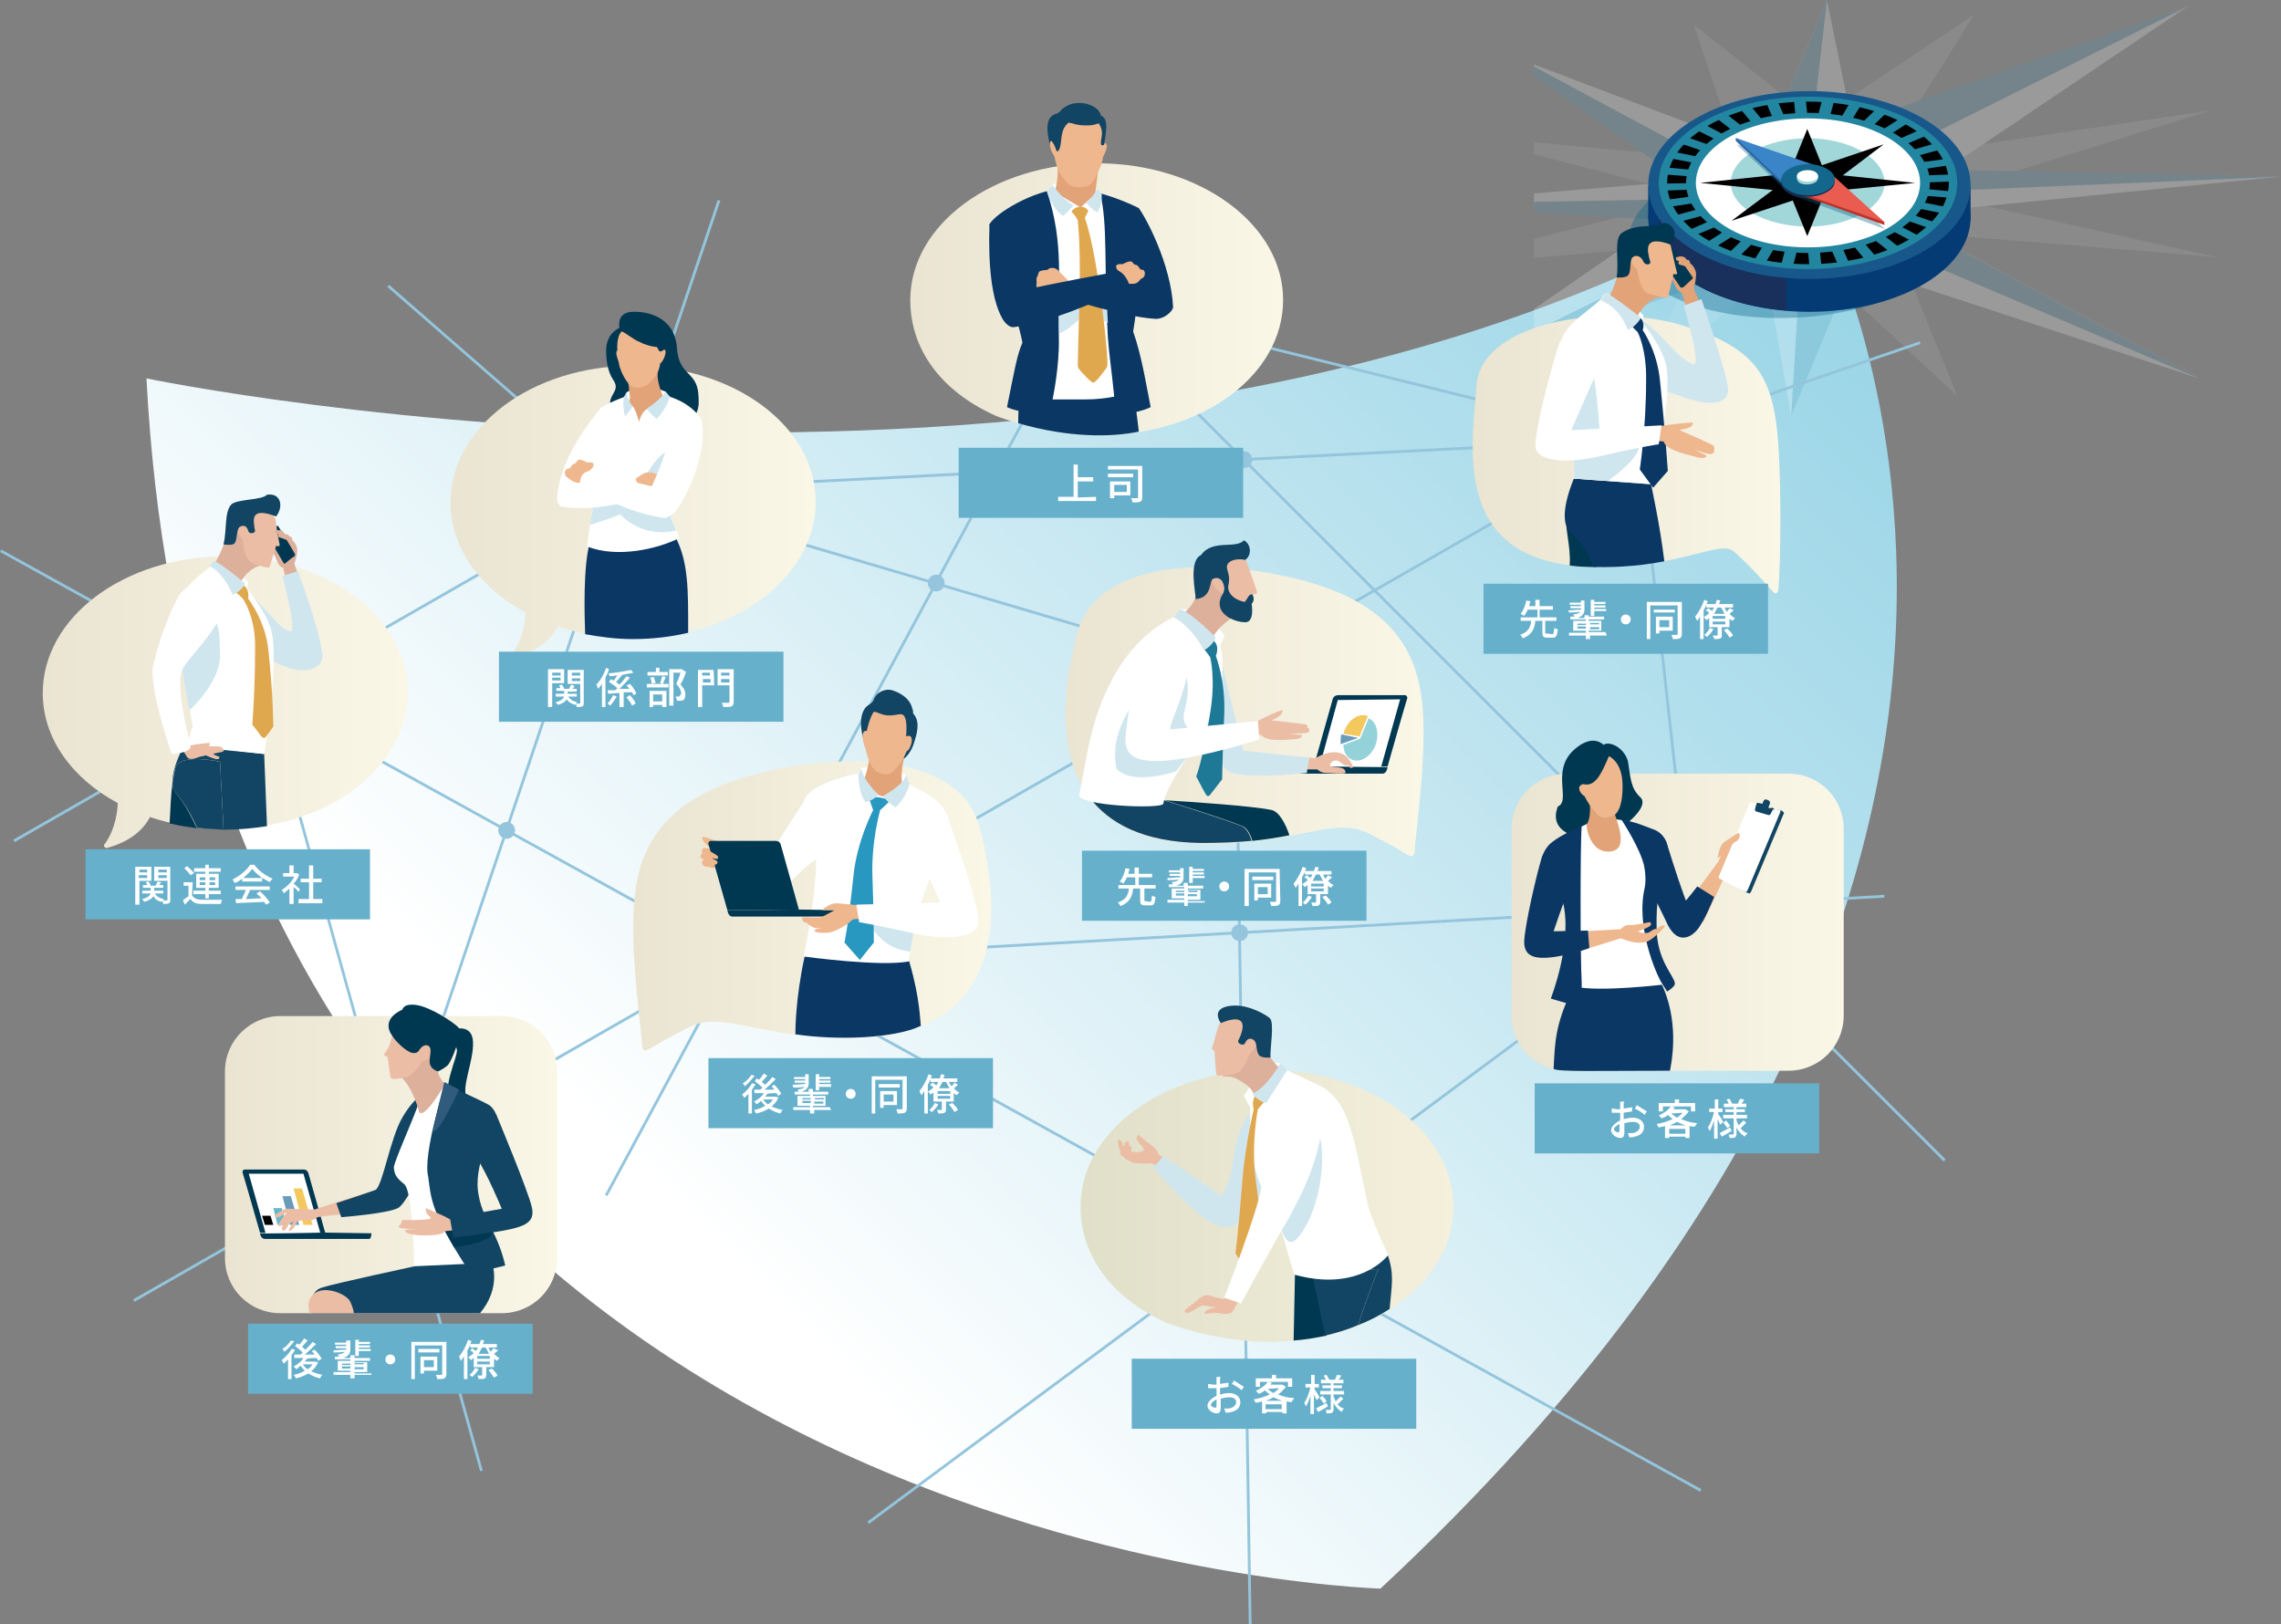 <svg version="1.1" id="レイヤー_1" xmlns="http://www.w3.org/2000/svg" x="0" y="0" viewBox="0 0 325.5 231.8" xml:space="preserve"><rect x="0" y="0" width="325.5" height="231.8" fill="#808080" stroke="none"/><style>.st3{fill:#fff}.st4{fill:#4797b3}.st5{opacity:.37;fill:#085f88;enable-background:new}.st6{fill:#043b75}.st9{fill:#2286a0}.st10{fill:#a2d7da}.st12{fill:#152c52}.st18{fill:#94c5dc}.st20{fill:#003751}.st21{fill:#0b3764}.st22{fill:#e1a377}.st23{fill:#d0e6ef}.st24{fill:#eeb78e}.st26{fill:#124563}.st32{fill:#699bbb}.st33{fill:#f3c85d}.st34{fill:#ebbda5}.st35{fill:#ddb09b}.st38{fill:#e0a84e}.st44{fill:#66b0cc}</style><g id="b"><g id="c"><linearGradient id="SVGID_1_" gradientUnits="userSpaceOnUse" x1="73.15" y1="55.7" x2="240.411" y2="222.961" gradientTransform="matrix(1 0 0 -1 -.009 231.98)"><stop offset=".08" stop-color="#fff"/><stop offset=".7" stop-color="#b5e0ed"/><stop offset="1" stop-color="#97d4e6"/></linearGradient><path d="M20.9 54s143.9 30 236.2-28.2c0 0 56.2 92.5-60.1 200.9 0 0-167.4-4.4-176.1-172.7z" fill="url(#SVGID_1_)"/><g opacity=".21"><g opacity=".4"><path class="st3" d="M241.7 3.5l8.8 26.2 28.8 26.8-13.9-34.2z"/><path class="st3" d="M233 56l32.8-28.5 15.9-25.4-33.1 22.1z"/><path class="st3" d="M315.3 15.8l-59.2 8.7-37.2 9.6v2.7l40.3-3.5z"/><path class="st3" d="M316.4 36.7l-57-12.6-40.5-3.8V22l37.6 9.8z"/></g><path class="st3" d="M249.8 26l5.8 33.4 10.8-28.8.2-1.8L260.7 0z"/><path class="st4" d="M257.5 28.1l-1.9 31.3L268.2 29l-9.4-1zm0 0L260.7 0l-10.9 26z"/><path class="st3" d="M325.5 25.2l-66.8-.9-39.8 3.3v2.5l38.4 1.9z"/><path class="st4" d="M257.5 28.1l68-2.9-68.7-1.4zm0 0l-38.6.7v1.5l39.6 2.4z"/><path class="st3" d="M313.8 54l-55.1-29.7-39.8-15.1v1.6l33.7 23.1z"/><path class="st4" d="M256.1 29.5L313.8 54l-54.1-29.1zm0 0l-37.2-20v1.4L250.4 33z"/><path class="st3" d="M312.2.9l-65.5 24-27.8 19.2v5.3l47-17.3z"/><path class="st4" d="M259.4 27.3L312.2.9l-65.3 22.9zm-4.7 2.2l-35.8 17.8v2.1l46.4-17.1z"/></g><ellipse transform="rotate(-3.861 256.428 33.326) scale(1)" class="st5" cx="256.4" cy="33.3" rx="24.1" ry="12"/><ellipse class="st6" cx="258.2" cy="31.1" rx="23" ry="13.4"/><path class="st6" d="M235.2 31.3l46 .2v-4.9h-46z"/><path d="M236.7 26.4v9.4c1.1 1.7 2.9 3.4 5.3 4.8 3.6 2.1 8.2 3.3 12.9 3.7V26.2h-18.1c0 .1-.1.1-.1.2z" fill="#18305b"/><ellipse cx="258.2" cy="26.4" rx="23" ry="13.4" fill="#18578a"/><ellipse class="st9" cx="258" cy="26.1" rx="21.3" ry="12.3"/><ellipse cx="258" cy="26.1" rx="20.1" ry="11.6"/><ellipse class="st9" cx="258" cy="26.1" rx="17.4" ry="10"/><path class="st9" d="M248.4 15.6l2.3 2.8 1.5-.4-2.3-2.8zm-10 7l5.1 1 .5-.9-5-1zm.8 8.1l.7.9 4.8-1.3-.7-.9zm11.2 6.3l1.6.4 1.8-3-1.6-.3zm13.3-2.9l2.3 2.8 1.6-.4-2.4-2.8zm8.2-4.7l5.1 1 .5-.9-5-1zm-.7-7.5l.7.8 4.8-1.3-.7-.9zm-9-4.2l1.5.3 1.8-2.9-1.6-.3zm-20 .9l4 2 1.1-.7-4-2.1zm-4.7 7.6l.1 1 5.3-.2v-.9zm6.2 8.3l1.2.7 3.6-2.3-1.2-.7zm14.2.3l.3 3.1 1.7-.1-.3-3.1zm10.7-2.6l4 2.1 1.1-.7-4-2.1zm4.4-7.1l.1 1 5.3-.2-.1-1zm-5.6-5.8l1.2.6 3.6-2.3-1.2-.6zm-11.4-5l.3 3.1h1.7l-.3-3.1zm-11 2.6l3.2 2.5 1.4-.6-3.2-2.5zm-7.4 8l5.3.4.3-.9-5.4-.5zm3.5 7.9l1 .7 4.3-1.8-1-.8zm13.1 4.9l1.7.1.8-3-1.7-.2zm12.1-4.4l3.2 2.5 1.4-.6-3.2-2.5zm6.5-5.5l5.3.4.2-.9-5.3-.5zm-3.3-7.3l1 .7 4.3-1.8-1-.8zm-10.3-3.1l1.7.1.8-3-1.7-.2zm-19.3 3.1l4.7 1.6.8-.9-4.6-1.6zm-2 8l.5 1 5.2-.8-.5-.9zm8.9 7.5l1.5.5 2.7-2.7-1.4-.5zm14.1-1.4l1.3 3 1.6-.2-1.3-3zm9.6-3.7l4.6 1.6.9-.8-4.6-1.6zm1.8-7.5l.5 1 5.2-.8-.5-.9zm-7.4-5.1l1.5.5 2.7-2.6-1.5-.5zm-12.8-3.5l1.3 3 1.6-.3-1.3-3z"/><ellipse class="st3" cx="258" cy="26.1" rx="16" ry="9.2"/><path class="st10" d="M265.7 21.6c-4.3-2.5-11.2-2.5-15.5 0s-4.3 6.5 0 8.9 11.2 2.5 15.5 0c4.3-2.4 4.3-6.4 0-8.9z"/><path d="M247.1 31.5l13-4.3 8.7-6.6-13 4.4z"/><path d="M254.8 26.1l3.1 7.6 3.1-7.6-3.1-7.7z"/><path d="M242.6 26.1l15.3 1.5 15.4-1.5-15.4-1.6z"/><path class="st5" d="M255.4 27.7l5.2-2.7-12.8-4.4z"/><path class="st5" d="M255.6 27.8l13.4 4.9-8.5-7.7z"/><path fill="#2c65a3" d="M247.7 20.1l7.8 7.3 5-2.9-12.8-4.8z"/><path class="st12" d="M260.7 24.5c-1.5-.9-3.9-.9-5.4 0-1.5.9-1.5 2.3 0 3.1 1.5.9 3.9.9 5.4 0 1.5-.8 1.5-2.2 0-3.1z"/><path fill="#3a85c7" d="M255.5 27l5-2.9-12.8-4.4z"/><path fill="#bc3329" d="M255.4 27.3l13.5 4.8v-.4l-8.5-7.3z"/><path fill="#ea5b50" d="M255.4 27l13.5 4.7-8.5-7.7z"/><path class="st12" d="M260.7 24.3c-1.5-.9-3.9-.9-5.4 0-1.5.9-1.5 2.3 0 3.1 1.5.9 3.9.9 5.4 0 1.5-.8 1.5-2.2 0-3.1z"/><path d="M260.7 24.1c-1.5-.9-3.9-.9-5.4 0-1.5.9-1.5 2.3 0 3.1 1.5.9 3.9.9 5.4 0 1.5-.9 1.5-2.3 0-3.1z" fill="#14678c"/><path class="st10" d="M259 24.6c-.6-.3-1.6-.3-2.2 0-.6.3-.5 1.1 0 1.5.6.3 1.5.3 2.1 0 .7-.3.7-1.1.1-1.5z"/><path class="st3" d="M259 24.5c-.6-.3-1.5-.3-2.1 0-.6.3-.6.9 0 1.2.6.3 1.5.3 2.1 0 .6-.3.6-.8 0-1.2z"/><path d="M155.1 43.2l78.7 19.5 7.5 67.5-117.4 87.1m31.2-174.1l122.4 122.4M233.8 62.7L19.1 185.6m159.3 46.2l-2.1-135.9M89 70.1l144.8-7.4M89 70.1L2 120M.1 78.6l242.6 134.1M102.6 28.6L56.4 165.5m-1-124.7L89 70.1m0 0l87.3 25.8M38.1 99.6l30.6 110.3m86.4-166.7L86.5 170.6M233.8 62.7L274 48.9m-169.5 88.3l164.4-9.3" fill="none" stroke="#94c5dc" stroke-width=".4" stroke-miterlimit="10"/><circle class="st18" cx="72.3" cy="118.5" r="1.2"/><circle class="st18" cx="133.6" cy="83.2" r="1.2"/><circle class="st18" cx="177.5" cy="65.6" r="1.2"/><circle class="st18" cx="142.1" cy="67.4" r="1.2"/><circle class="st18" cx="176.9" cy="133.1" r="1.2"/><linearGradient id="SVGID_00000015339514034682277550000011407264215587552935_" gradientUnits="userSpaceOnUse" x1="210.067" y1="167.047" x2="254.04" y2="167.047" gradientTransform="matrix(1 0 0 -1 -.009 231.98)"><stop offset="0" stop-color="#eae4d1"/><stop offset="1" stop-color="#faf7e7"/></linearGradient><path d="M252.8 84.2c.6.8.9.5 1-.2.3-4 .5-17-.3-23.4-1-7.4-3.5-11.3-13.9-14.3s-28.2-.5-28.9 8.7c-.7 9.2-3.5 25.3 16.3 25.9 12.4.3 18.2-3.8 20.3-2.3 1.8 1.5 4.8 4.8 5.5 5.6z" fill="url(#SVGID_00000015339514034682277550000011407264215587552935_)"/><path class="st20" d="M224 80.7c.2-3-.9-5.8-.4-7.7.5-2.2 2.1-1.6 2.1-1.6l2.2 9.5s-1.7.1-3.9-.2z"/><path class="st21" d="M237.5 80.1c-.6-5.1-1.9-11-1.9-11l-11-.8s-2.5 5.6-.6 7.5c2.4 2.4 2.8 3.4 3.3 5.1 2.1.1 6.2 0 10.2-.8z"/><path class="st22" d="M239.7 36.6c-.2 0-.3 0-.2.2.4 1.5 1.3 1.7.3 3-.2.1-.5-.4-.6-.6-.4-.8-.8-1-1.3-.7l1.1 2.2c.4.9.8 1 1 1.1.1.4.6 2 .6 2.1.2 0 1.5-.6 2-.6-.2-.6-.7-1.5-.9-2.2.2-.5.4-1.7.3-2.3-.2-.7-.6-1.1-.8-1.2-.1-.7-.5-.5-.5-.5s-.2-.6-1-.5z"/><path class="st23" d="M230 44.3s3.1-.4 7 3.7c3 3.2 3.6 3.6 4.7 4 1.1.3-1.4-8.4-1.4-8.4l2.5-.9s3.7 10.7 3.8 12.8c.1 2.1-2.3 2.3-4.7 1.7-2.4-.6-10.8-3.9-10.8-3.9l-1.1-9z"/><path class="st20" d="M240.2 41c.2-.2 1.2-1.1 1.3-1.2.1-.1.1-.2 0-.3-.1-.1-2.8-4.1-2.8-4.1-.1-.1-.2-.1-.3 0-.1.1-1.2 1.4-1.2 1.5 0 .1-.1.2 0 .3.1.1 2.6 3.8 2.6 3.8s.2.1.4 0z"/><path class="st22" d="M241 38.2s-.7-.3-1.2-.4c-.5-.1-.2-.5-.2-.5l-.4-.2c-.1-.3 0-.4 0-.4s.5-.1.9 0c.5 0 .9 1.5.9 1.5z"/><path class="st3" d="M235.6 69.1s3.3-12.4 2.1-17.2c-.6-2.4-2.3-4.4-3.3-5.9-.1-.1.2-.9.1-1-2.1-2.4-5.4-3.2-5.4-3.2s-.3.2-.5.7c-1.8 2.1-6.7 4.2-5.9 8.1C224 57 224.9 66 224.9 66l-.3 2.3 11 .8z"/><path class="st23" d="M224.2 60.4c.7 4.5.4 7.9.4 7.9l4.9.3s10.6-7.4-1.2-5.9c-.1-4.2-1.1-14-2.3-11.1-1.3 2.9-2.4 5.1-1.8 8.8z"/><path class="st21" d="M233.8 45.2s.6.2.7 1c.1.5-.1.9-.1.9s2.1 2.9 2.5 7.4c.7 6.8 1.1 12.7 1.1 12.7l-2.1 2.4L234 67s.9-5.9.9-12.6c.1-4.6-1.2-7-1.2-7l-1-1c.9-.7 1.1-1.2 1.1-1.2z"/><path class="st24" d="M236.3 60.9s2.8-.5 5.3-.6c-.1 1-1.7.9-1.9 1.1.5.2 4.6 2 4.8 2.2.2.1.1.6.1.6s.1.5-.4.6c-.5.1-2.5-.7-2.5-.7l1.8.9c.2.1-.2.6-1.5.2-.5-.2-4.2-.8-4.6-2.2-.2 0-1.2-.1-1.2-.1l.1-2z"/><path class="st3" d="M237.1 60.7l-12.9.7s2.4-5.4 3.6-8.2c1.2-2.9-4-8.6-5.5-3.6-1.5 4.9-3.1 11.4-3.2 13.9-.1 2.5 4.7 2.7 9.7 1.5 4.6-1.1 7.9-1.6 7.9-1.6l.4-2.7z"/><path class="st22" d="M233.2 35.1c1.6-.9 3.7 1.6 4.1 7.3-1.6-.2-3.6 2-3.8 3.3-1.9-1.5-3.6-2.9-4-3.1.6-.9 1.2-2.9 1.2-2.9s1.1-3.8 2.5-4.6z"/><path class="st24" d="M234.4 36.9s-.4-1.4-1.4-.5c-.9.9.6 2 .6 2s.4 3.1 1.6 3.5c.7.2 1.9.5 2.4.6.1 0 .3 0 .4-.1.1-.1.8-3.3.8-3.3s.7.2.5-.2c-.5-2-.7-3.1-.9-3.9 0 0-1.8-2.5-2.7-1.8-1 .7-1.3 3.7-1.3 3.7z"/><path class="st20" d="M235.5 37.4c.1.3-.7.6-1-.1s-1-1-1.5-.6-.2 1.8-.6 2.5c-.3.5-1.5.4-1.7.4.4-2.4-.5-5.6.8-6.4 2.3-1.5 4.9-.5 5.9-1.4 1.5.2 2.1 1.5 1 3.1-3.9-1.4-3.4.7-2.9 2.5z"/><path class="st23" d="M234.2 45.3s-.7 1.3-1.9 1.8c-1.4-3.6-3.9-4.2-3.9-4.2s.6-.8.6-1.2c1.6.7 5.1 3.7 5.2 3.6z"/><linearGradient id="SVGID_00000006673667758701494260000003415332757493997247_" gradientUnits="userSpaceOnUse" x1="215.689" y1="100.363" x2="263.059" y2="100.363" gradientTransform="matrix(1 0 0 -1 -.009 231.98)"><stop offset="0" stop-color="#eae4d1"/><stop offset="1" stop-color="#faf7e7"/></linearGradient><path d="M223.6 110.4h31.6c4.4 0 7.9 3.5 7.9 7.9v26.6c0 4.4-3.5 7.9-7.9 7.9h-31.6c-4.4 0-7.9-3.5-7.9-7.9v-26.6c0-4.3 3.5-7.9 7.9-7.9z" fill="url(#SVGID_00000006673667758701494260000003415332757493997247_)"/><path class="st21" d="M221.7 152.5c.2-3.7.2-6.1 2.5-11 3.8-8.2 10.5-7 13.3-.2 2.1 5.3 1 10.5.8 11.5-10.1 0-16.4.2-16.6-.3zm16.2-32c1 3.2 2.1 6.7 3.3 9.6 1.2 2.7-1.4 5.4-3.2 1.9-1.9-3.9-3.7-8.4-7.7-9.8 2.6-5.1 6.6-4.8 7.6-1.7z"/><path class="st20" d="M228.8 106.3c-.1-.2-.4-.3-.4-.3s-1.5-1.2-4 1.2c-3 3-.2 7.1-2.1 7.9-1.5 3.9 3.5 4.5 3.5 4.5s3.7-.4 5.7-1.6c.9-.6 3.8-3 2.6-4.2-1.4-1.3-1.4-2.7-1.8-5.2-.6-2-2.7-2.9-3.5-2.3z"/><path class="st3" d="M222 120.2s3.3-2.3 5.6-3.1c2.3-.8 6.1.5 6.1.5s3.3 5.1 2.5 9.1c-.8 4 1.2 13.8 1.2 13.8s-9.1 1.1-12.7.3c-.5-9.3-2.7-20.6-2.7-20.6z"/><path class="st21" d="M236 118.4c-1-.4-2.8-1.2-4.6-1.4.2.3 2.6 4 3.2 6.5.2.9.3 2.2.1 3.2-1.3 5.5 1.6 12.3 2.5 13.7.4.6.7 1.1.7 1.1s1.2-.7 1.1-1.2c-.2-1.2-2.5-3.2-2.6-7.7-.1-4.7.5-4.9.6-7.6v-1.4c2.2-2.7.2-4.8-1-5.2zM225.7 140c-.2-3.5-.2-19.4 0-22.1-1.4.6-3.4 1.5-4.6 2.6-.8.9-1 1.6-1.1 2.1-1 5.1 1.7 7.3 2.8 5.4.1.2.1.4.2.6 1.5 5.8-1.7 13.9-1.7 13.9s2 .6 2.4.7 2.2.3 2-3.2z"/><path class="st22" d="M226.8 114.2s.4 2.3-.4 3.5c0 .9.8 4.2 3.5 3.8 2.8-.4.5-4.9.4-5.9s-.3-1.9-.3-1.9l-3.2.5z"/><path class="st24" d="M231.5 111.3c.1 1.1.1 3.6-.8 4.7-.5.7-2.1.9-2.6.4s-1.3-1.4-2-2.8c-.5-.2-1.3-1.4-.2-1.7 1.7.4 2.5-1.2 3.7-4 1.4.8 1.8 2.3 1.9 3.4zm-6.7 24.6l6.5-2s2.4 1.1 3.9.4c.7-.3 2.2-1.8 2.4-2.1-.3-.3-.8 0-1.2.4-.2-.1-.4 0-1 .4-.2.2-1.1.2-1.5 0-.3-.2.1-.1.9-.5.9-.4.9-.6.7-.9-.3 0-1.9.4-2.7.4-1.1-.1-1.5.6-1.5.6l-8.7.5 2.2 2.8z"/><path class="st21" d="M226.6 132.8l-4.9.1s1.5-4.5 2.7-7.4-3.7-5.4-4.4-3.1c-.7 2.3-2.4 9.5-2.5 12 0 2.5 2.1 2.7 6.3 1.8 1-.2 3-.9 3-.9l-.2-2.5z"/><path class="st24" d="M246.4 120.2c.2-.2 1.3-.3 1.5-.3.1 0 1.5-.1 1.6-.1s.5-.1.6.1c0 .2-.1.4-.4.5-.3.1-1.4.2-1.4.2l-.2.2s.5-.1.6 0 2.3.5 2.3.6c.1.1-.1.5-.3.5-.3 0-.6 0-.7-.1.2.1.4.2.5.2.2 0 .2.5 0 .6-.3.1-1.4-.2-1.4-.2l-.9.1 1.8.6c.1.1.2.4-.1.5-.6.1-1.9-.3-1.9-.3s-1 .4-1.1.5c-.1.7-.5.7-.6.8-.2.5-1.3 2.9-3.2 6.9-1.9.1-3-1.4-3.1-1.7 3.5-4.4 5.3-7 5.3-7s.9-2.4 1.1-2.6z"/><path class="st26" d="M254.5 116.2c.1-.1.1-.2 0-.3l-.2-.2-.4-.1-3.9-.7c-.1 0-.2.1-.3.3l-3.4 8.3c-.1.1-.4.9-.5 1.2l.2.7 3.1 1.9.5.2c.1 0 .2-.1.3-.3l4.6-11z"/><path class="st3" d="M254 116c.1-.2.1-.4-.1-.4l-4-1.1c-.1 0-.2.1-.3.3l-4.3 10.2c-.1.2 0 .4.1.4l3.7 1.9c.1 0 .2-.1.3-.3l4.6-11z"/><path class="st26" d="M251.5 114.7c.1-.3.2-.7.6-.6l.2.1c.4.1.3.5.1.9s.5.1.6.2c.2.1.2.3.2.3l-.2-.1-.2.4c-.1.3-.3.5-.5.4l-1.7-.5c-.2-.1-.2-.2-.1-.6l.2-.6c0-.1.7.1.8.1-.1 0-.1 0 0 0z"/><path class="st24" d="M245.1 122.5s.2-1.8.9-2.3c.7-.5 1.7-1.1 2-1.3.3-.2.5.8-.3 1.2-.9.5-1.5 1.5-1.5 1.5l-1.1.9z"/><path class="st21" d="M242.2 126.5c-.9 1.2-2.1 2.6-3.5 4.2-1.3 1.6 1 4.7 3.4 2.1 1.1-1.2 2.5-4.8 2.5-4.8s-1.3-.8-2.4-1.5z"/><linearGradient id="SVGID_00000169546931069494980650000010407682693115874976_" gradientUnits="userSpaceOnUse" x1="90.334" y1="102.718" x2="141.48" y2="102.718" gradientTransform="matrix(1 0 0 -1 -.009 231.98)"><stop offset="0" stop-color="#eae4d1"/><stop offset="1" stop-color="#faf7e7"/></linearGradient><path d="M92.8 149.6c-1.2.8-1.2-.2-1.2-1-.4-4.1-1.9-15.1-.9-21.7 1.1-7.6 5.6-13.6 17.8-16.6s28.3-2.7 31.2 7.5c2.6 9.3 5.6 29.9-17.6 30.3-14.6.2-18.9-4.3-24.4-1.2-2.6 1.4-3.6 1.9-4.9 2.7z" fill="url(#SVGID_00000169546931069494980650000010407682693115874976_)"/><path class="st21" d="M131.4 146.4c-.1-.6-.1-3.9-1.6-9-2.8-9.6-13.2-8.8-15-.8-1.3 6-1.3 10.5-1.3 11 6 .9 14.1.6 17.9-1.2z"/><path class="st24" d="M105.1 121.1s-2.6-1.1-4.8-1.7c-.3.3.3 1 .7 1.3.4.3.9.5.9.5s-1.2-.2-1.4-.2c-.5.1-.3.8-.3.8s-.5.5-.1.7c.3.1.4.2.4.2s-.1 0-.2.1c-.2.1-.3 1 .9.9.5 0 2.4.3 3.1-.9.1 0 1.3-.2 1.3-.2l-.5-1.5z"/><path class="st3" d="M114.8 114.2c-.6 1-4.3 6.7-6.4 10-1.5 2.4 1 5.4 3.8 2.3 2.2-2.4 4-4.1 7.3-5.5-.7-1.8-1.7-11.8-4.7-6.8z"/><path class="st26" d="M124.7 99.8c.3-.9 1.5-1.6 2.6-1.3 1 .3 2.6 1.1 2.9 2.7.1.1.1.3.1.6 1.1 1.2.5 3 .2 4-.9 3.2-3.3 3.2-3.3 3.2s-2.4.9-3.8-2.9c-.7-2.1-.7-3.8-.1-4.8.4-.8 1.1-.7 1.4-1.5z"/><path class="st3" d="M135.2 116.4c-1.2-2.8-4.2-3.6-5.6-4.6-.2-.1-.2-.5-.3-1.2-.8-.5-2-.8-2.8-1-1.7-.3-3.6 0-3.6 0l-.1.7s-4.9.9-7 2.6c-2.5 2-.1 4.2.5 7.5.8 4.6-1.6 16.1-1.6 16.1s10.9 1.5 15 .7c.9-10.5 6.7-18 5.5-20.8z"/><path class="st22" d="M129.1 107.7s-.6 2.4-.4 3.9c.1 1.1-1.4 1.9-2.4 2.1-.1 0-.6-.1-.9-.2-1.2-1.3-1.6-1-2.1-2.3.7-1.6 1-4.7 1-4.7l4.8 1.2z"/><path class="st24" d="M123.7 104.3h-.1s-.6-.1-.5 1c.1.9.4 1.5.4 1.5s.5 2.4 1.3 3.1 2 .7 2.4.4c.4-.2 1.5-1.5 2.2-3.1.6-.2 1.3-2.7-.1-2.1.1-1 .1-2.2-.2-2.8-.4-.7-.8-.2-2.3-.2-1.1 0-2-.8-2.2-.4-.6 1-.9 2.6-.9 2.6z"/><path class="st23" d="M131.5 128.9c-2.5 1.5-8.1 1.4-8.1 1.4s1 3 3.4 4.5c1.5.9 3.1 1 3.1 1s.4-2.9.9-4.5c.1-.4.1-.5.7-2.4z"/><path d="M125.5 113.8c-.6-.1-1.3 0-1.4.4.2.6.5 1.4.5 1.4s-2.3 4.4-2.8 9.3c-.8 7.6-1.3 9.6-1.3 9.6l2.2 2.5 2-2.5s0-3.8-.2-9.3c-.2-5.1 1.1-9.6 1.1-9.6s.8-.7 1.4-1.3c-.4-.3-.9-.4-1.5-.5z" fill="#2898c0"/><path class="st23" d="M126 113.6s.6.9 1.8 1.6c1.5-1.3 2-3.3 2-3.3s-.3-.8-.5-1.3c-.3 1.4-3.3 3-3.3 3z"/><path class="st20" d="M114 129.8s-2.5-9-2.6-9.3c-.1-.3-.3-.5-.8-.5h-9.2c-.2 0-.4.3-.3.5.1.2 2.7 9.4 2.7 9.4l10.2-.1z"/><path class="st20" d="M121.2 129.9l-7.2-.1-10.2.1s.1.9.7.9h16.1c.6.1.6-.9.6-.9z"/><path class="st24" d="M122.9 129.2s-1.5-.1-3.5-.3c-.6 0-1.4.3-2.1 1h1.8s-.8.4-1.9 1h-2.7c-.2.7.6.8.6.8s.7.6 1.1.7c.5.1 1.4 0 1.4 0s-1 .1-1.2.2c-.1.1-.5.4.6.5.2 0 1 .1 1.7-.1 1.2-.4 2.4-1.2 3-1.8.1 0 1.1-.1 1.1-.1l.1-1.9z"/><path class="st3" d="M122.2 129.1l12-.3s-1.9-4.3-3.2-7c-1.3-2.7 2.3-10.7 4.5-4.4 2.2 6.2 4 11.6 4.1 14 .2 2.4-4.4 2.9-9.2 1.8-4.8-1.1-7.8-1.6-7.8-1.6l-.4-2.5z"/><path class="st24" d="M100.7 123.5s.9.4 1.1.4c.2 0 .2-.5.2-.5s.4 0 .4-.4c0-.2-1.2-.7-1.2-.7s.5.2 1.1.3c.1 0 .4-.3-.1-.6-.4-.3-1.6-.9-1.6-.9s-.6.5-.2 1.2c.4.4.3 1.2.3 1.2z"/><path class="st23" d="M125.3 113.4s-.4.7-1.8 1.1c-1.1-1.6-1-4-1-4s.2-.3.5-.8c-.1 1.3 2.3 3.7 2.3 3.7z"/><linearGradient id="SVGID_00000037666478199688715010000016100741716819800193_" gradientUnits="userSpaceOnUse" x1="64.309" y1="158.983" x2="116.369" y2="158.983" gradientTransform="matrix(1 0 0 -1 -.009 231.98)"><stop offset="0" stop-color="#eae4d1"/><stop offset="1" stop-color="#faf7e7"/></linearGradient><path d="M90.3 52.2c-14.4 0-26 8.7-26 19.5 0 6.5 4.2 12.2 10.7 15.7 0 .9-.3 3.8-1.9 5.9-.2.2.1.6.4.5 1.5-.4 4.6-1.5 6.1-4.4 3.3 1.1 6.9 1.7 10.8 1.7 14.4 0 26-8.7 26-19.5s-11.7-19.4-26.1-19.4z" fill="url(#SVGID_00000037666478199688715010000016100741716819800193_)"/><path class="st21" d="M96.2 76.3c-3.4-.3-5.7.1-12 1-1 3.4-.8 10.4-.7 13.2 2.2.4 4.4.7 6.8.7 2.7 0 5.4-.3 7.9-.9 0-6 .1-10.3-2-14z"/><path class="st20" d="M87.7 59.3s-.8-1.2-.6-2.2c.3-1.1 1.3-1.6.4-2.9-.8-1.2-1-2.8-1-4.2 0-2.5 1.9-3.2 1.9-3.2s-.5-2.2 1.8-2.3c2-.1 6.1.6 6.4 5.2.2 2.5 1.2 3.1 2 4 .8.9 1.1 1.7 1.1 3.6.1 1.9-1.5 3.3-1.5 3.3l-10.5-1.3z"/><path class="st3" d="M100 59.7s-1.3-2.2-4.8-3.2l-.2-.6s-1.2-.5-1.5-.5c-1.2-.1-3.1-.1-4.1.6-.1.4-.1.4-.2.6-2.7 1-3.4 1.6-3.5 1.6-.7 2.6-4.1 9.4-1.1 14.5-.3 1.5-.6 3.1-.8 5.3 4.4 1.7 10.1.3 13.1-1.2-.2-1-.9-2.4-1.2-3 2.6-5.7 4.3-14.1 4.3-14.1z"/><path class="st22" d="M92.3 58.4c2.4 0 2.3-1.8 2.3-1.8-.6-1.6-.9-2.8-.7-3.6-.4.7-1.1.7-1.5.5-.4-.2-.9-.1-1.4.1-.5.2-1.2.4-1.6 0 .3.6.4 2.4.5 3.2 0 0-.5 1.2.4 1.2.4.4.9 2.2.9 2.2s.3-1.4 1.1-1.8z"/><path class="st24" d="M88.7 47.3c-.8.8-.6 2.8-.6 2.7-.3.2-.1.9.2 1.7 0 .6.8 2.7 1.8 3.4.2.1 1 .6 2.3-.2.2-.2 1.6-1.2 1.8-3 .7-.6 1-2 .6-2-.2 0-.4.4-.7.2-.2-.2-.2-.4-.4-.6-.6 0-1.7-.3-2.4-.7-.9-.3-2.1-1.4-2.6-1.5z"/><path class="st23" d="M90.3 58c-.8-1-.9-2-.9-2l-.4.7s-.2 1.5.2 2.7c.3-.3.9-1.1 1.1-1.4zm4.7-2.1s-.9 1.3-2.7 2.4c.4.7 1.2 1.3 1.4 1.5 1.4-1.4 1.9-3.2 1.9-3.2l-.6-.7zM90.6 71s2.9-6.7 4.8-6.5c1 .1 1.2 3.7 1 6.4-.1 1.3-.7 3-.7 3s.7 1.4.8 1.8c-5 1.2-8-2.3-8-2.3s-1.3.6-4.3 1.5c.1-1 .4-2.1.4-2.1l-.3-.6L89 70l1.6 1z"/><path class="st24" d="M90.2 68.7s1-.8 1.8-1.2c.8-.3 1.8.2 1.8.2L94 70s-.1.6-1.9.5c-.5 0-1.2.2-1.2.2l-.7-2z"/><path class="st3" d="M85.7 58.3c-1 1.2-6 7.1-6.2 13 0 .2.2.9.7 1 5.6.9 11.5-1.4 11.5-1.4l-1.1-2.8-8.4.8 2.7-2.2s1.6-6.6.8-8.4z"/><path class="st24" d="M84.3 67s.5-.4.4-.8c-.1-.3-.9-.2-.9-.2s-.7-.4-1.1-.4c-.4 0-.3.4-.8.6s-.4.7-.9.7c-.5.1-.5.9-.1 1.2.3.2.8.7 1.5.8.2 0 .4-.1.4-.1l1.5-1.8z"/><path class="st3" d="M100 59.7c1.2 3.5-1.4 10.5-3.7 13.4-.4.4-1.2.9-1.7.8-6.8-1.1-11.8-4.9-11.8-4.9s-.2-1.5 1.3-1.8c.7.2 8.9 2.2 8.9 2.2s1.3-2.7 2-5.1c0 0 .4-1.5 1.8-3.1s3.2-1.5 3.2-1.5z"/><linearGradient id="SVGID_00000136398967572456759830000009523772499008700819_" gradientUnits="userSpaceOnUse" x1="32.129" y1="65.793" x2="79.499" y2="65.793" gradientTransform="matrix(1 0 0 -1 -.009 231.98)"><stop offset="0" stop-color="#eae4d1"/><stop offset="1" stop-color="#faf7e7"/></linearGradient><path d="M40 145h31.6c4.4 0 7.9 3.5 7.9 7.9v26.6c0 4.4-3.5 7.9-7.9 7.9H40c-4.4 0-7.9-3.5-7.9-7.9v-26.6c0-4.4 3.6-7.9 7.9-7.9z" fill="url(#SVGID_00000136398967572456759830000009523772499008700819_)"/><path class="st20" d="M46.4 175.9s-2.3-8.2-2.4-8.5-.3-.5-.7-.5h-8.4c-.2 0-.3.2-.3.4.1.2 2.5 8.6 2.5 8.6h9.3zm6.6.1l-6.6-.1-9.3.1s.1.8.7.8h14.8c.4.1.4-.8.4-.8z"/><path class="st3" d="M43.3 167.5h-7.8l2.4 8.5 7.8-.1z"/><path d="M38.6 173.5h-1.2l.4 1.3H39z"/><path fill="#67b9ca" d="M40.2 172.4H39l.6 2.4h1.3z"/><path class="st32" d="M41.5 170.7h-1.2l1.1 4.1h1.3z"/><path class="st33" d="M43.1 169.6h-1.2l1.4 5.2h1.3z"/><path class="st20" d="M64.7 146.9s2.7-.9 2.8 1.8c.1 2.8-1.7 6.4-.9 8 .3.7.2 1.2-1.9.3-2.1-.9.7-6.2.5-7.2-.2-1-.7-1.5-.7-1.5l.2-1.4z"/><path class="st34" d="M41.2 172.5c-.2 0-.5 0-.7.1-.1.1-.9.5-1 .6-.1.1-.4.3-.3.4.1.1.3.2.6.1s.9-.6.9-.6h.3s-.4.2-.4.3c-.1.1-.9 1.3-.9 1.4 0 .1.3.3.4.1l.4-.4c-.1.2-.3.7-.3.8 0 .1.1.4.4.3.2-.1.7-1 .7-1l.6-.3-.7 1.2c0 .1.2.2.3.1.5-.2.9-1.3.9-1.3s.9-.2 1-.2c.8.2 1.5 0 1.9-.4.6-.2 8.9-.9 8.9-.9s.9-3.1.8-3.3c-4 1-10.1 3.1-10.1 3.1s-3.4-.1-3.7-.1z"/><path class="st26" d="M57.4 159.5c-1.7 2.9-2.8 9.7-3.8 10.3-1.3.5-5.6 1.9-5.6 1.9l.7 2s6.5-.5 8.1-1.3c1-.6 2.6-3.7 4.8-8.2 4.4-8.6-.2-11.6-4.2-4.7z"/><path class="st3" d="M68.7 180.6l-9.6.4s-.1-10.8-1.4-12c-1.1-.9-1.4-1.3-1.5-2.4.1-1 2.5-6.2 3.6-9.3 1.1-3.1 3.8-2.6 3.8-2.6l5.1 25.9z"/><path class="st26" d="M70.9 159.8c.1-.7-.5-1.7-1.1-2.1-1-.6-6.3-3-6.3-3s-3.2 10-2.4 13.2c.4 2.8.2 5 5.9 13.6 1.9 0 2.5-.3 5.1-.9-1.2-5.2-3.4-6.6-3.9-10.7-.5-4.2 2.6-9.6 2.7-10.1z"/><path class="st35" d="M56.7 153.4c1.7.7 3 4.6 3.1 5.3.8 1.1 3.7-4 3.7-4s-.7-.6-1-1.7c-.3-1.1-1.1-5.8-1.1-5.8s-6.1 5.6-4.7 6.2z"/><path class="st34" d="M60 149.6s.9-1.1 1.6.1c.7 1.2-1.4 1.8-1.4 1.8s-1.1 2-2.4 2.3c-.6.1-1.5.2-1.6.2-.1 0-.5-.1-.5-.4 0-.1-.4-2.8-.4-2.8s-.7-.1-.4-.5c1.6-2 .5-3.8 2.6-4.6l2.5 3.9z"/><path d="M63.4 154.4l2.1 1.1s-2.7 6-3.7 6c.2-1.5 1.6-7.1 1.6-7.1z" fill="#305b7d"/><path class="st20" d="M64.8 178l-1.4-2.5s6.9-.4 6.9.3c-.1 1.6-5.5 2.2-5.5 2.2z"/><path class="st34" d="M69.5 173.1s-5 .9-5.3.9c-.8-.5-1.9-.9-3.4-1.6-.2.9.6 1.1.7 1.5-1.2.3-3.8.2-4 .2-.2 0-.3.6-.3.6s-.5.3-.2.5c.4.2 2.7.2 2.7.2s-1.9 0-1.9.2c0 .4.9.6 2.1.7.5 0 3.3.1 3.6-.6.1 0 6.7-.7 6.7-.7l-.7-1.9z"/><path class="st26" d="M64.2 173.8l7.4-1.3s-2-4.9-3.6-7.3c-1.6-2.4 2.8-6.2 2.8-6.2s4.6 11 5.1 13.3c.5 2.3-1.1 2.9-5.8 3.6-4.1.6-5.4.7-5.4.7l-.5-2.8z"/><path class="st20" d="M65.4 146.6c-.7-.7-3.9-2.9-6.1-3.2-1.1-.1-1.7.1-1.9.7 0 0-3.1 1.2-1.5 3.6.3.5.8 1.1 1.5 1.7.6.5 1 .7 1.2.8.3.1.9.2 1.2-.3.4-.7 1.1-1 1.5-.5.4.5-.2 1.8.1 2.6.3.7 1.1.9 1.1.9s.7-.3 1.3-.8c.6-.4 2.3-4.8 1.6-5.5z"/><path class="st26" d="M68.5 187.4c3.1-3.7 1.7-7.2 1.7-7.2l-11 .5s-11.6 2.5-13.1 3c-1.5.4-1.8 1.6-1.6 3.7h24z"/><path class="st34" d="M50.5 187.4c0-.3-.3-1.2-.5-1.6-.5-1.3-5-3-5.9-.1-.2.5 0 1.4.1 1.7h6.3z"/><linearGradient id="SVGID_00000101103064645614425610000011484989259260873888_" gradientUnits="userSpaceOnUse" x1="154.249" y1="59.903" x2="207.399" y2="59.903" gradientTransform="matrix(1 0 0 -1 -.009 231.98)"><stop offset="0" stop-color="#e0dfc8"/><stop offset="1" stop-color="#f4f0dc"/></linearGradient><path d="M154.2 172.2c0-10.8 11.9-19.5 26.6-19.5 14.7 0 26.6 8.7 26.6 19.5s-11.6 19.3-26.3 19.3c-6.1 0-12.8-1.9-15-2.9-7.5-3.5-11.9-9.4-11.9-16.4z" fill="url(#SVGID_00000101103064645614425610000011484989259260873888_)"/><path class="st34" d="M159.9 164.4s-.2-.4-.3-.9c0 0-.2-1 .1-.9.2.1.6.5.5.9.1 0 .1.1.2.1.1-.5.2-.6.4-.7.3-.2.4.3.3.6.1 0 .5 0 .3.7v.1c.4.1.9.3 1.8-.1.1-.2-.2-.6-.4-.8-.6-.7-.8-1-.4-1.5.2.1.8.8 2 1.6.5.3.9 1 .9 1.2.6.5 3.3 2.4 3.5 2.5-.1.2-1.1 1-1.2 1.4-.6-.4-2.1-2-3.2-2.6-.9.1-2.6 0-2.8-.1-.4-.2-1.2-.5-1.2-.8-.8-.3-.5-.7-.5-.7z"/><path class="st20" d="M187.3 181.5l-2.5.1-.2 9.7c1.6-.1 3.2-.4 4.7-.7l-2-9.1z"/><path class="st26" d="M198 179c-2.6 1.8-6.6 2.3-8.9 2.4l7.6-.3s-1.5 3.6-2.9 8c1.6-.6 3.1-1.4 4.5-2.3.3-3.5.7-4.9-.3-7.8z"/><path class="st26" d="M193.8 189.1c1.4-4.4 2.9-8 2.9-8l-7.6.3c-.7.1-1.3.1-1.6.1h-.3l1.9 9.1c1.7-.4 3.3-.9 4.7-1.5z"/><path class="st34" d="M176.9 185.3s-.4.8-.9 1.7c-.3.5-.7.5-1.4.5-.4 0-.5-.3-2.6 0-.5-.6 1.5-.9 1.5-.9s-1-.2-1.9-.3c-.4.1-.9.5-1.7.9-.5.3-.8.1-.9-.1.3-.4 1.6-1.3 1.9-1.6.8-.7 1.3-.8 2.1-.5.6.2 1.7.4 1.7.4l.8-1.9 1.4 1.8z"/><path class="st23" d="M183.6 156.1s-3.8-.3-6.2 4.3c-1.8 3.5-1 7.1-3.1 10.3-1.1-.9-8.3-5.7-8.3-5.7l-1.4 1.6s3.6 4.5 7.2 7.2c3.1 2.3 4.6 1.1 5.5.2s7.5-10.8 7.5-10.8l-1.2-7.1z"/><path class="st3" d="M198.1 179.1s-1.9-4-2.8-6.7c-2.1-9.7-2.6-14.6-6.3-17.1-.6-.4-6.3-3-6.3-3l-.1-.6-2.1.1s-2.8 4.3-3 4.6c.2.4.6 1.1.9 1.6-.1 6.7.4 9.4 3 14.3 1.7 3.3 2 5.5 3.3 9.6 9.4 2.6 13.4-2.8 13.4-2.8z"/><path class="st23" d="M185.9 175.7c-1.8 2.8-2.6 1.4-3.3-1.1-.7-2.6 4-14.8 5.2-13.5 1.5 1.7 1.2 9.9-1.9 14.6z"/><path class="st35" d="M179.1 156.5s-.3-.8-.8-1.3-1.8-1.3-2.2-1.4c-.4-.2-1.6-.2-1.6-.2s-.3-6.2 2.5-6.4c2.8-.2 4 3 4 3s.3 1.1 1.6 2.2c1.1.6-3.5 4-3.5 4.1z"/><path class="st38" d="M179.2 156.2s-.3.3-.4 1.1c0 .6.1 1 .1 1s-1.2 5.1-1.6 10c-.6 7.7-1 10.6-1 10.6l1.8 2.6 2.8-2.8s-.8-3-1.7-10.3c-.7-5.2.3-10.1.3-10.1s.7-.8 1.2-1.4c-.9-.5-1.5-.7-1.5-.7z"/><path class="st23" d="M182.7 151.7l1 1-3 4.7s-1-.1-2-1.3c2.3-1.1 4-4.4 4-4.4z"/><path class="st3" d="M181.7 160.3c-1.5 5.6-1.5 7.6-1.7 9.1-.5 3.5-5.3 15.8-5.3 15.8l2.4.8s5-9.2 6.9-12.3c.4-1 3.4-5.6 4.5-11.8 1.5-7.8-4.7-9.4-6.8-1.6z"/><path class="st34" d="M177.8 147.8s.5-.7 1.3.3-.8 2.3-.8 2.3-.8 2.6-2 2.8c-.7.2-1.8.3-2.3.3-.1 0-.3 0-.4-.1s-.3-3.5-.3-3.5-.5 0-.3-.5c.6-1.8.7-3.2 1.4-3.7 0 0 1.7-2.1 2.5-1.3s.9 3.4.9 3.4z"/><path class="st26" d="M176.7 148.5c-.2.4.8.9 1 .3.3-.7.9-.7 1.3-.3.4.4.2 1.3.6 2 .2.4 1.2.5 1.7.4-.1-1.1.6-5-.1-5.6-.7-.6-2.9-1.8-4.9-1.8s-3.2.8-2.1 2.5c4.9-2 2.6 2.3 2.5 2.5z"/><linearGradient id="SVGID_00000168102614738481676290000005671137870082323902_" gradientUnits="userSpaceOnUse" x1="152.037" y1="130.458" x2="203.184" y2="130.458" gradientTransform="matrix(1 0 0 -1 -.009 231.98)"><stop offset="0" stop-color="#eae4d1"/><stop offset="1" stop-color="#faf7e7"/></linearGradient><path d="M200.7 121.9c1.2.8 1.2-.2 1.2-1 .4-4.1 1.9-15.1.9-21.7-1.1-7.6-5.6-13.6-17.8-16.6-12.2-3-28.3-2.7-31.2 7.5-2.6 9.3-5.6 29.9 17.6 30.3 14.6.2 18.9-4.3 24.4-1.2 2.6 1.3 3.6 1.9 4.9 2.7z" fill="url(#SVGID_00000168102614738481676290000005671137870082323902_)"/><path class="st20" d="M187.5 109.3s2.6-9.3 2.7-9.6c.1-.3.4-.5.8-.5h9.5c.2 0 .4.3.3.5-.1.2-2.8 9.7-2.8 9.7l-10.5-.1zm-6.9.1l6.9-.1 10.5.2s-.1.9-.7.9h-16.1c-.5 0-.6-1-.6-1z"/><path class="st3" d="M190.9 99.9l8.9-.1-2.7 9.6h-8.8z"/><path d="M194.1 105.4l1.2-2.9c1.1.5 1.5 1.9 1.1 3.5-.5 1.7-2 2.8-3.2 2.5-.9-.2-1.5-1.1-1.5-2.2l2.4-.9z" fill="#94d2d9"/><path class="st33" d="M191.7 104.7c.5-1.7 1.9-2.9 3.2-2.6.1 0 .2.1.3.1l-1.2 2.9-2.3-.4z"/><path class="st32" d="M193.8 105.3l-2.5.9c0-.4 0-.9.1-1.4l2.4.5z"/><path class="st20" d="M181.5 115.6c-2.8-.6-12-1.2-15.3-1.4 0 0 7.9 2.4 11.1 3.7.7.3 1.2 1.3 1.4 2.1 2-.2 3.8-.5 5.3-.8-.5-1.5-1.4-3.3-2.5-3.6zm-15.4-1.4c-.7 0-1.2-.1-1.2-.1s-7.3-.7-10-1.1c.1.2.3.4.4.6 3.5.3 10.6.6 10.8.6z"/><path class="st26" d="M171.4 120.3c2.7 0 5.1-.1 7.2-.3-.2-.8-.7-1.8-1.4-2.1-3.3-1.3-11.1-3.7-11.1-3.7-.2 0-7.3-.3-10.7-.5 2.8 3.8 7.8 6.5 16 6.6z"/><path class="st34" d="M186.8 108.1l.9.1s4-2.6 5.4 1.3c-.3.2-.5.1-.7-.3-.2.1-.6.1-1.1-.4-.5-.4-1.2-.4-1.5.3-.1.3.2.3 1.1.4 1 .1 1.1.4 1.1.8-.3.2-2.1 0-2.8 0-.8 0-1.2-.5-1.2-.5h-1.8l.6-1.7z"/><path class="st23" d="M173.8 92.3s3 12.4 3.6 14.8c4 .5 6.6.7 9.5 1-.4 1.5-.4 2.2-.4 2.2s-7.6.9-10.7 0c-3.1-.9-8-14.2-8-14.2l6-3.8z"/><path class="st3" d="M166 114.7c.6-3.5 5.8-9.3 7.6-14.1.8-2 1.2-6.7.5-8.4 0-.1.7-1.4.6-1.5-1.3-2.4-5.1-3.7-5.1-3.7l-1.1-.1v.8s-5.5 1.5-9.6 8.9c-3.4 6.1-3.8 11.8-4.9 16.8-.4 1.6 11.8 2.1 12 1.3z"/><path class="st35" d="M177.9 87.2c-.8-.1-3.9 1.9-4.8 3.7-2.2-1.2-3.7-3.3-4.2-3.4 1.2-.9 1.7-2.2 1.7-2.2s4.3-9.6 7.3 1.9z"/><path class="st23" d="M159.3 109.7c2.3 2.5 8.5.4 8.5.4l3.7-4.7s-3.2-1.3-2.5-3.8c2.2-8.4-3.3-6.8-5.3-4.2-5 6.6-4.8 9.7-4.4 12.3z"/><path d="M173.1 91.4s.6.3.6 1.2c0 .6-.2 1-.2 1s1.4 3.6 1.2 8.3c-.3 7.2-.3 9.3-.3 9.3s-1.6 2.1-1.7 2.2c-.2.3-.5.2-.6 0-.1-.1-1.4-2.6-1.4-2.6s.9-2.1 2-9.1c.8-4.8 0-7.9 0-7.9s-.4-.6-.9-1.2c1-.8 1.3-1.2 1.3-1.2z" fill="#1d7996"/><path class="st23" d="M173.5 91s-.5 1.2-1.7 1.8c-1.9-3.6-4.3-4.7-4.3-4.7s.4-.6.9-1.2c2 .8 5.1 4.1 5.1 4.1z"/><path class="st34" d="M179.3 103s1.5-.9 3.7-1.7c.2.9-1.6 1.5-1.6 1.5s4.8.5 5 .6c.2.1.2.5.2.5s.2 0 .2.1c.1.1.1.3-.1.5-.4.2-2.6.2-2.6.2s1.5.2 1.7.2c.1 0 0 .6-1.2.6-.5 0-3.8.5-4.6-.6-.1 0-1.1-.2-1.1-.2l.4-1.7z"/><path class="st3" d="M179.5 102.9s-11.6 1.1-12.5 1.2c-.3-.7 2.8-6 2.6-10.6-.1-2.8-3.3-5-5.5-1.9-2 2.8-2.9 8.6-3.4 12.7-.3 2.3-.1 4.1 3.7 4.3 5.3.2 15.3-3.1 15.3-3.1l-.2-2.6z"/><path class="st34" d="M177.8 88.4c-.8-.2-1.3-.6-2.1-.8-1.1-.3-1-1.7-1-1.7l-.1-1.1s-1.1-.6-1.3-1.1c-.1-.2-.7-1.1.3-1.3 1.4-.3.7-3.7.7-3.7l1.9-.2 1.5 1.1 1.7 4.9s0 .3-.4.3c-.3 0-.3.1-.3.1s-.2 3.1-.3 3.2c-.1.1-.3.3-.6.3z"/><path class="st26" d="M171.4 79.2c1.6-2.3 5-.8 6.1-2.1 1 .5 1.2 2.1.2 2.8-1.4-.3-2.8.2-2.6 1.2 0 .2.5 1.4.2 2.1-.1.4-.2.5-.6.3-.2-.5-.6-1.3-1.6-.9-.6.2 0 2.7-2.5 2.9.1-.8-1.1-5.4.8-6.3z"/><path class="st26" d="M178.6 86.2s.6-.6.1-1.4c-.6 0-.7.8-1.1 1.1-1.9-.4-2.5-1.6-2.3-2.4.3-1.5-.8-2.8-.8-3-.9 1 .1 2.5.2 3.3.1.6-.4 1.3-.4 1.3s-.4.7-.2 1.5c.3 1.4 2.3 2.2 3.6 2.2 1.4 0 .9-2.7.9-2.6z"/><linearGradient id="SVGID_00000093857059401971108340000016939813804336259224_" gradientUnits="userSpaceOnUse" x1="6.099" y1="131.753" x2="58.159" y2="131.753" gradientTransform="matrix(1 0 0 -1 -.009 231.98)"><stop offset="0" stop-color="#eae4d1"/><stop offset="1" stop-color="#faf7e7"/></linearGradient><path d="M32.1 79.4c-14.4 0-26 8.7-26 19.5 0 6.5 4.2 12.2 10.7 15.7 0 .9-.3 3.8-1.9 5.9-.2.2.1.6.4.5 1.5-.4 4.6-1.5 6.1-4.4 3.3 1.1 6.9 1.7 10.8 1.7 14.4 0 26-8.7 26-19.5S46.5 79.4 32.1 79.4z" fill="url(#SVGID_00000093857059401971108340000016939813804336259224_)"/><path class="st20" d="M25.1 113.2c-.3-.4-.5-.9-.5-1.4-.2 1.6-.3 3.7-.4 5.7 1.2.3 2.5.5 3.9.7-.8-1.7-1.7-3.5-3-5z"/><path class="st26" d="M26.3 106.3s-1.8 3.2-1.7 5.5c.1-1.1.3-2 .5-2.4.8-1.9 6.3-.7 6.3-.7l.5 9.7h.2c2.1 0 4-.2 6-.5-.2-4.9-.4-10.3-.4-10.3l-11.4-1.3z"/><path class="st26" d="M28.1 118.1c1.3.2 2.5.2 3.8.3l-.5-9.7s-5.5-1.2-6.3.7c-.2.5-.3 1.3-.5 2.4 0 .6.2 1.1.5 1.4 1.3 1.5 2.3 3.3 3 4.9z"/><path class="st35" d="M40.5 76.2c-.2 0-.3-.1-.2.2.3 1.4 1.1 1.7.1 2.8-.2.1-.5-.4-.6-.6-.3-.7-.7-1-1.2-.7 0 .2.5 1.1.9 2.1.3.8.7 1 .9 1 .1.3.4 1.9.4 2 .2 0 1.5-.5 1.9-.5-.2-.6-.5-1.4-.7-2.1.2-.4.5-1.6.4-2.1-.1-.6-.5-1.1-.7-1.2 0-.7-.4-.5-.4-.5s0-.4-.8-.4z"/><path class="st23" d="M30.7 82.8s2.9-.4 6.5 3.5c2.8 3 3.1 3.5 4.2 3.8 1.1.3-1.1-7.9-1.1-7.9l2.2-.7s3 7.9 3.5 11.8c.2 1.9-1.8 2.7-4.1 2.2s-9.6-4.4-9.6-4.4l-1.6-8.3z"/><path class="st20" d="M40.7 80.4c.2-.2 1.2-1 1.3-1 .1-.1.1-.2.1-.3 0-.1-2.3-3.9-2.4-4 0-.1-.2-.1-.2 0-.1.1-1.2 1.3-1.2 1.3 0 .1-.1.2 0 .3s2.2 3.7 2.2 3.7.1.1.2 0z"/><path class="st3" d="M37.7 107.6s2.2-13.3 1-17.7c-.6-2.2-2.4-4.5-3.4-5.9-.1-.1.2-.8.1-.9-2-2.3-5.4-2.2-5.4-2.2s-5.5 3.8-5.1 6.8c1 7.4 2.6 15.9 2.6 15.9l-.9 2.9 11.1 1.1z"/><path class="st35" d="M34.5 73.7c1.6-.7 3.3 1.7 3.4 7-1.5-.3-3.4 1.6-3.7 2.8-1.7-1.5-3.2-2.9-3.6-3.1.6-.8 1.3-2.6 1.3-2.6s1.2-3.4 2.6-4.1z"/><path class="st34" d="M35.5 75.5s-.3-1.3-1.3-.5c-.9.8.4 1.9.4 1.9s.2 2.9 1.3 3.4c.6.3 1.7.6 2.2.7.1 0 .3 0 .4-.1 0-.1.9-3 .9-3s.6.2.5-.2c-.4-1.9-.5-3-.6-3.7 0 0-1.5-2.4-2.4-1.8-1 .5-1.4 3.3-1.4 3.3z"/><path class="st23" d="M25.4 92.5l.6 3 1 5.9s4.6-4.1 4.4-8.1c-.1-1.5.2-3.9-1.1-5.3-1.4-1.6-3-.5-3.7 1.2-.8 1.9-1.2 3.3-1.2 3.3z"/><path class="st38" d="M34.7 83.5s.5.2.7 1c.1.5 0 .9 0 .9s2.5 3.2 2.9 7.4c.7 6.5.7 10.9.7 10.9s-1 1.4-1.1 1.5c-.1.1-.3.2-.6-.1-.2-.3-1.3-1.7-1.3-1.7s.4-4.5.4-10.9c.1-4.4-1.7-7-1.7-7s-.4-.5-1-.9c.8-.7 1-1.1 1-1.1z"/><path class="st23" d="M35 83.3s-.6 1.1-1.8 1.6c-1.4-3.4-3.3-4.1-3.3-4.1s.4-.4.6-.8c1.5.7 4.5 3.3 4.5 3.3z"/><path class="st35" d="M41 77.1s-.7-.3-1.1-.4c-.4-.1-.2-.5-.2-.5s-.3-.1-.4-.2c-.1-.2 0-.3 0-.3s.5-.1.9 0c.3 0 .8 1.4.8 1.4z"/><path class="st34" d="M27 106.4s.9-.2 2.9-.4c.1.5-.2.5-.2.5h1.1c.8 0 .9.1 1.1.5.2.4-.7.3-1.5.6.3.2.9.4.9.4s.1.5-.6.3-1.3-.5-1.3-.5-.5.1-.9.2-1.6.8-2-.3c-.1 0-.8-1.5-.8-1.5l1.3.2z"/><path class="st3" d="M30.7 89.3c-1.4 2.3-3.9 4.8-4.6 6.1-1.3 2 1.1 11 1.1 11.2-.2.9-2.7 1-2.7 1s-3.1-8.9-2.7-12.4c.3-1 .9-4.6 3.6-10 1.7-3.4 9.4-2.3 5.3 4.1z"/><path class="st26" d="M36.4 75.8c0 .2-.8.6-1-.1s-.7-.8-1.2-.5c-.5.4-.3 1.7-.7 2.3-.3.4-1.4.2-1.6.2.5-2.2.1-4.6 1.1-5.7.8-.8 4.4-.6 5.1-1.4 2-.3 2.4 1.7 1.3 3.1-3.7-1.4-3.3.4-3 2.1z"/><linearGradient id="SVGID_00000099642548114090004400000012301716822074472622_" gradientUnits="userSpaceOnUse" x1="129.879" y1="189.283" x2="183.029" y2="189.283" gradientTransform="matrix(1 0 0 -1 -.009 231.98)"><stop offset="0" stop-color="#eae4d1"/><stop offset="1" stop-color="#faf7e7"/></linearGradient><path d="M129.9 42.8c0-10.8 11.9-19.5 26.6-19.5 14.7 0 26.6 8.7 26.6 19.5s-11.6 19.3-26.3 19.3c-6.1 0-12.8-1.9-15-2.9-7.6-3.5-11.9-9.4-11.9-16.4z" fill="url(#SVGID_00000099642548114090004400000012301716822074472622_)"/><path class="st21" d="M162.5 61.6c0-.3-.4-3.3-.4-3.3s-15 0-16.7-.1c-.1.6-.1 1.5-.1 2.2 7.3 2.1 13.3 2 17.2 1.2z"/><path class="st21" d="M141.2 32c.9-1.6 6.2-4.8 10.4-5.1 4.5-.4 10.8 2.7 10.9 2.8.7 2.5.3 11-.8 17.6 1.3 3.7 2 8.4 2.5 10.8-4.2 2.1-17.5 1.5-20.5 0 1.2-5.9 1.4-7.3 2.2-9.2-.6-3.4-4.8-16.5-4.7-16.9z"/><path class="st3" d="M159 56.6c-.4-4-.7-5.7-.9-8.4-.6-10.6 0-16.1-1.1-20.6-.3-.2-.4-.5-.6-.7-.2-.2-1.8-1.1-3.1-1.1-1.5.1-2.3.2-3.2.6-.1.1-.2.6-.7.9 2.5 7.6 1.5 12.7 1.7 20.9.1 4.2-.9 8.8-.9 8.8h4.7c1.7 0 3.1-.2 4.1-.4z"/><path class="st23" d="M155.1 41.9l-3.5 1.1s-.1-.3-.4-.7c0 1.8-.1 3.1 0 5.3 2.2-1 4.1-3.5 4.1-3.5s1.4 1.4 2.8 2c-.1-1.1-.1-1.9-.1-2.9l-2.9-1.3z"/><path class="st26" d="M150.8 16.2c.6-.2.5-.6 1.3-1 1.7-1.1 4.7-.3 5 1.3 1 .4 1 1.7.1 5.8-1.3.2-6.2-.1-6.9-.1-1.4-4.2-.9-5.6.5-6z"/><path class="st22" d="M156.8 22.9c-.4.3-1.4 3.1-1.9 2.8-.6-.3-1.3-.1-1.8 0-.5.2-1.8-1.7-2.2-2.4 0 1 .2 2-.4 4.1l3.7 2.2 2.1-1.9c-.1.1.3-1.7.5-4.8z"/><path class="st24" d="M156.8 17.6c.8 1.3.3 1.9.3 2.8 0 .3.1.4.4.3.1-.1.1-.2.2-.3.4.2.3.9-.3 2 0 .7-1 3.3-1.9 4-.5.4-2.3.5-3-.1-.9-.7-1.8-2.4-2-3.9-.6-.8-.9-2.1-.5-2.3.2.1.6.8.7 1.3.2.4.4.1.5-.2.4-1 0-2.7 1.3-3.7.7.1 1.1.4 2.5.4 1.2 0 1.4-.2 1.8-.3z"/><path class="st23" d="M155 29c1.2-1.2 1.6-2.1 1.6-2.1l.6.7s.2 1.5-.6 2.7c-.6-.2-1.4-1.2-1.6-1.3zm-4.8-2.6s1.5 2.1 3 2.9c-.4.4-1.1 1.3-1.5 1.5-1.6-1-2.3-3.5-2.3-3.5l.8-.9z"/><path class="st38" d="M152.9 30.2s.4-.7 1.3-.7c.8 0 1.1.6 1.1.6l-.5 1c1.9 5.1 3.5 20.8 3.2 21.2-.1.1-.1.3-.4.6-.6.8-1.3 1.7-1.6 1.7-.3 0-1.6-1.4-2-1.9-.2-.3-.2-.4-.2-.7.1-6.7.6-14.3 0-20.5-.2-.6-.9-1.3-.9-1.3z"/><path class="st24" d="M152.5 40.1l-1.6-1.6c-.3-.3-1.1-.4-1.4 0-.2 0-.9.1-1.1.2-.3.2-.2.5-.4.8-.2.3 0 .7-.1 1.1-.1.5.4.8.4.8s.8.7 2.7.6c.5 0 1.2.1 1.2.1l.3-2z"/><path class="st21" d="M162.5 29.7c1 1.3 4.6 8 4.9 14.1 0 .6-1.3 1.8-2.6 1.7-4.6-.3-12.8-3-12.8-3l.5-2.4s7.5.3 9.7 1.1c.3-.7-1.3-3-1.3-3s-.1-2.6.4-4.9 1.2-3.6 1.2-3.6z"/><path class="st24" d="M159.7 38.7c-.2-.1-.5-.4-.4-.8.1-.3.9-.2.9-.2s.7-.4 1.1-.4c.4 0 .3.4.8.5.5.1.4.7.9.7s.5 1 0 1.2c-.4.1-.4.7-1.2.8h-.7s-.4-1.3-1.4-1.8z"/><path class="st21" d="M141.2 32c-.2 5.8.3 10.7 1.8 13.4.4.7 1 1.3 1.6 1.3 5.3-.7 12.3-3.8 15.3-5.3l-.2-2.7s-11.8 2.2-12.1 2.4c-.3-4.7-2.6-7.7-2.6-7.7l-3.8-1.4z"/><path class="st44" d="M35.4 188.9H76v10H35.4z"/><path class="st3" d="M42.1 192.6c-.1.3-.3.5-.5.8v3.4h-.5V194l-.6.6c-.1-.1-.2-.4-.3-.5.5-.4 1.1-1 1.4-1.6l.5.1zm-.1-1.2c-.4.5-.9 1.1-1.4 1.5-.1-.1-.2-.3-.3-.4.5-.3 1-.8 1.2-1.2l.5.1zm3.4 3c-.2.5-.6 1-1 1.3.5.2 1 .4 1.6.5-.1.1-.3.3-.3.5-.6-.1-1.2-.4-1.7-.7-.5.3-1.2.6-1.8.7 0-.1-.2-.4-.3-.5.6-.1 1.1-.3 1.6-.6-.2-.2-.4-.4-.6-.7-.2.2-.4.3-.6.5l-.4-.4c.6-.3 1.1-.7 1.4-1.2H42v-.5h.9l.3-.3c-.3-.3-.7-.6-1.1-.9l.3-.4c.1.1.2.1.3.2.3-.3.5-.6.7-.9l.5.3c-.3.3-.6.7-.8.9.2.1.3.3.5.4.4-.4.8-.8 1-1.1l.5.3c-.5.5-1 1-1.6 1.5h1.4c-.1-.2-.3-.3-.4-.5l.4-.2c.4.4.8.9 1 1.3l-.5.3c-.1-.1-.1-.3-.2-.4-.4 0-.9 0-1.4.1-.1.1-.2.3-.3.4h1.4l.5.1zm-2.2.3c.2.3.4.5.7.7.3-.2.5-.4.7-.7h-1.4zm9.8 1.5h-2.4v.5H50v-.5h-2.4v-.4H50v-.2h-1.8v-1.4H50v-.2h-2.2v-.4h.6c-.1-.1-.1-.2-.2-.3.6-.1.9-.2 1-.4-.6.1-1.1.1-1.6.1v-.3c.5 0 1.1-.1 1.8-.1v-.2h-1.5v-.3h1.5v-.2h-1.6v-.3h1.6v-.3h.6v1.3c0 .5-.2.9-1 1.2h1v-.4h.6v.4h2.2v.4h-2.2v.2h1.8v1.4h-1.8v.2H53v.2zm-4.2-1.4H50v-.2h-1.2v.2zm1.2.5v-.3h-1.2v.3H50zm.6-.8v.2h1.3v-.2h-1.3zm1.3.6h-1.3v.3h1.3v-.3zm-.7-1.6h-.5v-2.3h.5v.3h1.6v.3h-1.6v.2h1.6v.3h-1.6v.2h1.7v.3h-1.7v.7zm5.2.5c0 .4-.3.7-.7.7s-.7-.3-.7-.7c0-.4.3-.7.7-.7s.7.3.7.7zm7.3 2.1c0 .3-.1.5-.3.6-.2.1-.5.1-1 .1 0-.1-.1-.4-.2-.6h.8c.1 0 .1 0 .1-.1V192h-3.9v4.8h-.5v-5.3h5v4.6zm-1-3.1h-3v-.5h3v.5zm-2.2 2.6v.4H60v-2.4h2.4v2h-1.9zm0-1.5v1h1.4v-1h-1.4zm10.6-1.4c-.2.2-.4.3-.6.5.2.2.5.5.8.6l-.4.4c-.1-.1-.3-.2-.4-.3v1.2h-1.1v1.1c0 .3-.1.4-.2.5-.2.1-.5.1-.9.1 0-.1-.1-.4-.2-.5h.6c.1 0 .1 0 .1-.1v-1.1h-1.2v-1.3c-.1.1-.3.2-.4.3-.1-.1-.2-.3-.4-.4.3-.2.6-.4.8-.6-.1-.1-.3-.3-.5-.4l.3-.3c.1.1.3.2.5.4.1-.1.2-.3.3-.5h-1.1v-.4c-.1.3-.3.6-.4.8v4.1h-.5v-3.2c-.2.2-.3.4-.4.6-.1-.1-.2-.4-.3-.6.5-.6 1-1.5 1.3-2.4l.5.2c-.1.1-.1.3-.2.4h1.3c.1-.2.2-.4.2-.6l.5.1c-.1.2-.1.4-.2.5h2v.5h-1.2l.3.6c.2-.2.3-.3.4-.5l.7.3zm-2.8 2.7c-.2.4-.6.8-.9 1.1-.1-.1-.3-.2-.4-.3.3-.2.6-.6.8-1l.5.2zm1.6-1.9h-1.8v.4h1.8v-.4zm0 .8h-1.8v.4h1.8v-.4zm-1.1-2c-.2.3-.3.6-.5.9h1.5c-.2-.3-.3-.6-.5-.9h-.5zm1.4 3c.3.3.7.7.8 1l-.5.3c-.2-.3-.5-.7-.8-1.1l.5-.2z"/><path class="st44" d="M101.1 151h40.6v10h-40.6z"/><path class="st3" d="M107.8 154.7c-.1.3-.3.5-.5.8v3.4h-.5v-2.8l-.6.6c0-.1-.2-.4-.3-.5.5-.4 1.1-1 1.4-1.6l.5.1zm-.1-1.2c-.4.5-.9 1.1-1.4 1.5-.1-.1-.2-.3-.3-.4.5-.3 1-.8 1.2-1.2l.5.1zm3.4 3.1c-.2.5-.6 1-1 1.3.5.2 1 .4 1.6.5-.1.1-.3.3-.3.5-.6-.1-1.2-.4-1.7-.7-.5.3-1.2.6-1.8.7-.1-.1-.2-.4-.3-.5.6-.1 1.1-.3 1.6-.6-.2-.2-.4-.4-.6-.7-.2.2-.4.3-.6.5l-.4-.4c.6-.3 1.1-.7 1.4-1.2h-1.3l-.1-.5h.9l.3-.3c-.3-.3-.7-.6-1.1-.9l.3-.4c.1.1.2.1.3.2.3-.3.5-.6.7-.9l.5.3c-.3.3-.6.7-.8.9.2.1.3.3.5.4.4-.4.8-.8 1-1.1l.5.3c-.5.5-1 1-1.6 1.5h1.4c-.1-.2-.3-.3-.4-.5l.4-.2c.4.4.8.9 1 1.3l-.5.3c0-.1-.1-.3-.2-.4-.4 0-.9 0-1.3.1-.1.1-.2.3-.3.4h1.4l.5.1zm-2.2.3c.2.3.4.5.7.7.3-.2.5-.4.7-.7h-1.4zm9.7 1.5h-2.4v.5h-.6v-.5h-2.4v-.4h2.4v-.2h-1.8v-1.4h1.8v-.2h-2.2v-.4h.6c-.1-.1-.1-.2-.2-.3.6-.1.9-.2 1-.4-.6.1-1.1.1-1.6.1l-.1-.4c.5 0 1.1-.1 1.8-.1v-.2h-1.5v-.3h1.5v-.2h-1.6v-.3h1.6v-.4h.5v1.3c0 .5-.2.9-1 1.2h1v-.4h.6v.4h2.2v.4H116v.2h1.8v1.4H116v.2h2.4l.2.4zm-4.1-1.5h1.2v-.2h-1.2v.2zm1.2.5v-.3h-1.2v.3h1.2zm.6-.7v.2h1.3v-.2h-1.3zm1.2.5h-1.3v.3h1.3v-.3zm-.6-1.6h-.5v-2.3h.5v.4h1.6v.3h-1.6v.2h1.6v.3h-1.6v.2h1.7v.4h-1.7v.5zm5.2.5c0 .4-.3.7-.7.7s-.7-.3-.7-.7c0-.4.3-.7.7-.7s.7.3.7.7zm7.3 2.1c0 .3-.1.5-.3.6-.2.1-.5.1-1 .1 0-.1-.1-.4-.2-.6h.8c.1 0 .1 0 .1-.1v-4.1h-3.9v4.8h-.5v-5.3h5v4.6zm-1-3h-3v-.5h3v.5zm-2.3 2.5v.4h-.5v-2.4h2.4v2h-1.9zm0-1.5v1h1.4v-1h-1.4zm10.6-1.4c-.2.2-.4.4-.6.5.2.2.5.5.8.6l-.4.4c-.1-.1-.3-.2-.4-.3v1.2H135v1.1c0 .3-.1.4-.2.5-.2.1-.5.1-.9.1 0-.1-.1-.3-.2-.5h.6c.1 0 .1 0 .1-.1v-1.1h-1.2v-1.3c-.1.1-.3.2-.4.3-.1-.1-.2-.3-.4-.4.3-.2.6-.4.8-.6-.1-.1-.3-.3-.5-.4l.4-.3c.1.1.3.2.5.4.1-.1.2-.3.3-.5h-1.1v-.4c-.1.3-.3.6-.4.8v4.1h-.5v-3.2c-.1.2-.3.4-.4.6-.1-.1-.2-.4-.3-.6.5-.6 1-1.5 1.3-2.4l.5.2c-.1.1-.1.3-.2.4h1.3c.1-.2.1-.4.2-.6l.5.1c-.1.2-.1.4-.2.5h2v.5h-1.2c.1.2.2.4.4.6.2-.2.3-.3.4-.5l.5.3zm-2.8 2.8c-.2.4-.6.8-.9 1.1-.1-.1-.3-.2-.4-.3.3-.2.6-.6.8-1l.5.2zm1.7-1.9h-1.8v.4h1.8v-.4zm0 .7h-1.8v.4h1.8v-.4zm-1.1-2c-.2.3-.3.6-.5.9h1.5c-.2-.3-.3-.6-.5-.9h-.5zm1.4 3c.3.3.7.7.8 1l-.5.3c-.1-.3-.5-.7-.8-1.1l.5-.2z"/><path class="st44" d="M71.2 93h40.6v10H71.2z"/><path class="st3" d="M78.8 97.5v3.4h-.6v-5.4h2.3v2h-1.7zm0-1.5v.4H80V96h-1.2zm1.2 1.1v-.4h-1.2v.4H80zm3.3 3.2c0 .3 0 .4-.2.5-.2.1-.4.1-.8.1 0-.1-.1-.3-.1-.5-.1.1-.1.1-.1.2-.6-.2-1-.4-1.2-.8-.2.3-.6.6-1.3.8-.1-.1-.2-.3-.3-.4.8-.2 1.1-.5 1.2-.8h-1.2V99h1.2v-.4h-1.1v-.4h.6c-.1-.2-.2-.3-.2-.4l.4-.1c.1.2.3.4.3.6h.7l.3-.6.5.2c-.1.2-.2.3-.3.4h.6v.4H81v.3h1.3v.4h-1.2c.2.4.7.7 1.3.8-.1 0-.1.1-.2.2h.5c.1 0 .1 0 .1-.1v-2.7H81v-2h2.3v4.7zM81.6 96v.4h1.2V96h-1.2zm1.2 1.2v-.4h-1.2v.4h1.2zm4.1-1.7c-.1.4-.3.8-.5 1.2v4.2h-.5v-3.3c-.2.3-.4.5-.5.7-.1-.1-.2-.4-.3-.6.6-.6 1.1-1.5 1.4-2.4l.4.2zm1.1 3.9c-.2.4-.6.9-.9 1.3-.1-.1-.3-.2-.4-.3.3-.3.6-.8.8-1.2l.5.2zm2.4-.2c-.1-.1-.1-.3-.2-.4H89v2.1h-.6v-2c-.6 0-1.2.1-1.6.1l-.1-.5h1.1l.3-.3c-.3-.3-.8-.6-1.2-.9l.3-.4c.1.1.2.2.4.2.2-.2.3-.5.5-.7-.4 0-.7.1-1.1.1 0-.1-.1-.3-.2-.4 1.1-.1 2.4-.3 3.2-.5l.4.4c-.5.1-1 .2-1.6.3-.3.3-.6.8-.9 1 .2.1.3.3.5.4.4-.4.7-.8 1-1.2l.5.2c-.4.5-1 1.1-1.5 1.6h1.4c-.1-.2-.3-.4-.4-.5l.5-.2c.4.4.8 1 .9 1.4l-.4.2zm-.5 0c.3.4.7.8.8 1.2l-.5.3c-.1-.3-.5-.8-.8-1.2l.5-.3zm2.4-1.6h3.1v.5h-3.1v-.5zm3-1.2h-2.9v-.5h1.2v-.6h.5v.6h1.2v.5zm-2.6 2.2h2.4v2.3h-.6v-.3h-1.3v.3h-.5v-2.3zm.3-1c0-.3-.1-.6-.2-.9l.5-.1c.1.3.2.7.3.9-.1-.1-.6.1-.6.1zm.2 1.5v1h1.3v-1h-1.3zm1-1.6c.1-.3.2-.7.3-1l.5.1c-.1.3-.3.7-.4 1l-.4-.1zm3.7-1.6c-.2.6-.5 1.3-.8 1.8.6.6.7 1 .7 1.4s-.1.7-.3.8c-.1.1-.2.1-.4.1h-.5c0-.2-.1-.4-.2-.6h.4c.1 0 .2 0 .2-.1.1-.1.2-.2.2-.4 0-.3-.2-.8-.7-1.3.2-.5.5-1.1.6-1.6h-1v4.7h-.6v-5.2h1.8l.6.4zm4 1.9h-1.7v3.1h-.6v-5.3h2.2c.1 0 .1 2.2.1 2.2zm-1.7-1.8v.4h1.1V96h-1.1zm1.2 1.4v-.5h-1.1v.5h1.1zm3.3 2.8c0 .3-.1.5-.3.6-.2.1-.6.1-1.2.1 0-.2-.1-.4-.2-.6h.9c.1 0 .2 0 .2-.2v-2.3h-1.7v-2.3h2.3v4.7zm-1.8-4.2v.4h1.2V96h-1.2zm1.2 1.4v-.5h-1.2v.5h1.2z"/><path class="st44" d="M154.4 121.4H195v10h-40.6z"/><path class="st3" d="M164.1 128.7c.2 0 .2-.1.3-.9.1.1.4.2.5.2-.1.9-.2 1.2-.7 1.2h-.8c-.6 0-.7-.2-.7-.8v-1.6h-1c-.1 1.1-.5 2-1.8 2.5-.1-.1-.2-.4-.4-.5 1.2-.4 1.5-1.1 1.6-2h-1.5v-.5h2.4v-1.1h-1.2c-.1.3-.3.6-.5.9-.1-.1-.4-.2-.5-.3.4-.5.7-1.3.8-1.9l.6.1c-.1.2-.1.4-.2.7h.9v-.9h.6v.9h1.9v.5h-1.9v1.1h2.4v.5h-1.6v1.6c0 .2 0 .2.2.2l.6.1zm7.8.1h-2.4v.5h-.5v-.5h-2.4v-.4h2.4v-.2h-1.8v-1.4h1.8v-.2h-2.2v-.4h.6c-.1-.1-.1-.2-.2-.3.6-.1.9-.2 1-.4-.6.1-1.1.1-1.6.1v-.3c.5 0 1.1-.1 1.8-.1v-.2h-1.5v-.3h1.5v-.2h-1.6v-.3h1.6v-.3h.5v1.3c0 .5-.2.9-1 1.2h1v-.4h.6v.4h2.2v.4h-2.2v.2h1.8v1.4h-1.8v.2h2.4v.2zm-4.1-1.5h1.2v-.2h-1.2v.2zm1.2.5v-.3h-1.2v.3h1.2zm.6-.7v.2h1.3v-.2h-1.3zm1.2.5h-1.3v.3h1.3v-.3zm-.6-1.6h-.5v-2.3h.5v.3h1.6v.3h-1.6v.2h1.6v.3h-1.6v.2h1.7v.3h-1.7v.7zm5.2.5c0 .4-.3.7-.7.7-.4 0-.7-.3-.7-.7s.3-.7.7-.7c.4 0 .7.3.7.7zm7.3 2.1c0 .3-.1.5-.3.6-.2.1-.5.1-1 .1 0-.1-.1-.4-.2-.6h.8c.1 0 .1 0 .1-.1v-4.1h-3.9v4.8h-.6V124h5l.1 4.6zm-1-3h-3v-.5h3v.5zm-2.2 2.5v.4h-.5v-2.4h2.4v2h-1.9zm0-1.5v1h1.4v-1h-1.4zm10.6-1.4c-.2.2-.4.3-.6.5.2.2.5.5.8.6l-.4.4c-.1-.1-.3-.2-.4-.3v1.2h-1.1v1.1c0 .3-.1.4-.2.5-.2.1-.5.1-.9.1 0-.1-.1-.4-.2-.5h.6c.1 0 .1 0 .1-.1v-1.1h-1.2v-1.3c-.1.1-.3.2-.4.3-.1-.1-.2-.3-.4-.4.3-.2.6-.4.8-.6-.1-.2-.3-.3-.5-.4l.4-.3c.1.1.3.2.5.4.1-.2.2-.3.3-.5h-1.1v-.4c-.1.3-.3.6-.4.8v4.1h-.5v-3.2c-.1.2-.3.4-.4.6-.1-.1-.2-.4-.3-.6.5-.6 1-1.5 1.3-2.4l.5.2c-.1.2-.1.3-.2.4h1.3c.1-.2.1-.4.2-.6l.5.1c-.1.2-.1.3-.2.5h2v.5h-1.2l.3.6c.2-.2.3-.3.4-.5l.6.3zm-2.9 2.8c-.2.4-.6.8-.9 1.1-.1-.1-.3-.2-.4-.3.3-.2.6-.6.8-1l.5.2zm1.7-1.9h-1.8v.4h1.8v-.4zm0 .7h-1.8v.4h1.8v-.4zm-1.1-2c-.2.3-.3.6-.5.9h1.5c-.2-.3-.3-.6-.5-.9h-.5zm1.4 3c.3.3.7.7.8 1l-.5.3c-.1-.3-.5-.7-.8-1.1l.5-.2z"/><path class="st44" d="M211.7 83.3h40.6v10h-40.6z"/><path class="st3" d="M221.5 90.5c.2 0 .2-.1.3-.9.1.1.4.2.5.2-.1.9-.2 1.2-.7 1.2h-.8c-.6 0-.7-.2-.7-.8v-1.6h-1c-.1 1.1-.5 2-1.8 2.5-.1-.2-.2-.4-.4-.5 1.2-.4 1.5-1.1 1.6-2H217v-.5h2.4V87H218c-.1.3-.3.6-.5.9-.1-.1-.4-.2-.5-.3.4-.5.7-1.3.8-1.9l.6.1c-.1.2-.1.4-.2.7h.9v-.9h.6v.9h1.9v.5h-1.9v1.1h2.4v.5h-1.6v1.6c0 .2 0 .2.2.2l.8.1zm7.8.2h-2.4v.5h-.6v-.5h-2.4v-.4h2.4V90h-1.8v-1.4h1.8v-.2h-2.2V88h.6c-.1-.1-.1-.2-.2-.3.6-.1.9-.2 1-.4-.6.1-1.1.1-1.6.1l-.1-.3c.5 0 1.1-.1 1.8-.1v-.2h-1.5v-.3h1.5v-.2H224V86h1.6v-.3h.5V87c0 .5-.2.9-1 1.2h1v-.4h.6v.2h2.2v.4h-2.2v.2h1.8V90h-1.8v.2h2.4l.2.5zm-4.2-1.5h1.2V89h-1.2v.2zm1.2.5v-.3h-1.2v.3h1.2zm.6-.8v.2h1.3v-.2h-1.3zm1.3.6h-1.3v.3h1.3v-.3zm-.7-1.6h-.5v-2.3h.5v.3h1.6v.3h-1.6v.2h1.6v.3h-1.6v.2h1.7v.3h-1.7v.7zm5.2.5c0 .4-.3.7-.7.7-.4 0-.7-.3-.7-.7s.3-.7.7-.7c.4 0 .7.3.7.7zm7.3 2.1c0 .3-.1.5-.3.6-.2.1-.5.1-1 .1 0-.2-.1-.4-.2-.6h.8c.1 0 .1 0 .1-.1v-4.1h-3.9v4.8h-.5v-5.3h5v4.6zm-1-3.1h-3V87h3v.4zm-2.2 2.6v.4h-.5V88h2.4v2h-1.9zm0-1.5v1h1.4v-1h-1.4zm10.6-1.4c-.2.2-.4.3-.6.5.2.2.5.5.8.6l-.4.4c-.1-.1-.3-.2-.4-.3v1.2h-1.1v1.1c0 .3 0 .4-.2.5-.2.1-.5.1-.9.1 0-.2-.1-.3-.2-.5h.6c.1 0 .1 0 .1-.1v-1.1h-1.2v-1.3c-.1.1-.3.2-.4.3-.1-.1-.2-.3-.4-.4.3-.2.6-.4.8-.6-.1-.2-.3-.3-.5-.4l.4-.3c.1.1.3.2.5.4.1-.2.2-.3.3-.5h-1.1v-.4c-.1.3-.3.6-.4.8v4.1h-.5V88c-.1.2-.3.4-.4.6-.1-.1-.2-.4-.3-.6.5-.6 1-1.5 1.3-2.4l.5.2c-.1.2-.1.3-.2.4h1.3c.1-.2.1-.4.2-.6l.5.1c-.1.2-.1.3-.2.5h2v.5h-1.2l.3.6c.2-.2.3-.3.4-.5.1 0 .6.3.6.3zm-2.9 2.7c-.2.4-.6.8-.9 1.1-.1-.1-.3-.2-.4-.3.3-.2.6-.6.8-1l.5.2zm1.7-1.9h-1.8v.4h1.8v-.4zm0 .8h-1.8v.4h1.8v-.4zm-1.1-2c-.2.3-.3.6-.5.9h1.5c-.2-.3-.3-.6-.5-.9h-.5zm1.4 3c.3.3.7.7.8 1l-.5.3c-.1-.3-.5-.7-.8-1.1l.5-.2z"/><path class="st44" d="M136.8 63.9h40.6v10h-40.6z"/><path class="st3" d="M156.4 70.9v.6H151v-.6h2.2v-4.6h.6v1.8h2.2v.6h-2.2V71l2.6-.1zm6.6.1c0 .4-.1.5-.3.6-.2.1-.6.1-1.1.1 0-.2-.1-.4-.2-.6h.9c.1 0 .1 0 .1-.2V67h-4.3v-.5h4.9V71zm-1.3-2.9h-3.6v-.5h3.6v.5zm-2.7 2.6v.4h-.6v-2.4h2.9v2H159zm0-1.5v1h1.8v-1H159z"/><path class="st44" d="M161.5 193.9h40.6v10h-40.6z"/><path class="st3" d="M174.1 196.9v.6c.4-.1.9-.1 1.2-.2v.6c-.3.1-.8.1-1.2.2v.9c.4-.1.9-.2 1.3-.2.9 0 1.6.5 1.6 1.3 0 .7-.4 1.2-1.3 1.4-.3.1-.6.1-.8.1l-.2-.6h.7c.5-.1 1-.4 1-.9s-.4-.7-1-.7c-.4 0-.8.1-1.2.2v1.3c0 .6-.2.8-.6.8-.5 0-1.3-.5-1.3-1.1 0-.5.6-1.1 1.3-1.4v-1.1h-1.2v-.6c.3 0 .6.1.8.1h.4v-1.1h.7c-.2 0-.2.2-.2.4zm-.7 4c.1 0 .2-.1.2-.3v-.9c-.4.2-.8.5-.8.8 0 .2.4.4.6.4zm4.1-3l-.3.5c-.3-.3-1-.7-1.4-.9l.3-.5c.4.3 1.1.7 1.4.9zm6 0c-.3.4-.7.8-1.1 1.1.7.3 1.4.5 2.3.5-.1.1-.3.4-.4.6-.2 0-.5-.1-.7-.1v1.7h-.6v-.2h-2.3v.2h-.6V200c-.3.1-.6.1-.9.2-.1-.1-.2-.4-.3-.5.8-.1 1.6-.4 2.3-.7-.3-.2-.5-.4-.7-.6-.2.2-.5.4-.9.5-.1-.1-.2-.3-.4-.4.8-.4 1.4-.8 1.7-1.3l.6.1c-.1.1-.1.2-.2.3h1.7l.5.3zm-3.7 0h-.6v-1.2h2.3v-.5h.6v.5h2.3v1.2h-.6v-.7h-4v.7zm3.2 2c-.4-.1-.9-.3-1.3-.5-.3.2-.7.4-1.1.5h2.4zm-.1 1.2v-.7h-2.3v.7h2.3zm-2-2.9c.2.2.5.4.8.6.3-.2.6-.4.8-.7l-1.6.1zm7 1.6c-.1-.2-.3-.5-.4-.8v2.8h-.5v-2.6c-.2.6-.4 1.1-.6 1.5-.1-.1-.2-.4-.3-.5.4-.5.7-1.4.9-2.2h-.7v-.5h.8v-1.3h.5v1.3h.6v.5h-.6v.3c.2.2.6.9.7 1.1l-.4.4zm1.6.9c-.5.3-1 .6-1.4.8l-.3-.5c.4-.2.9-.5 1.5-.8l.2.5zm1.2-.5c.3.4.6.7 1.1.8-.1.1-.3.3-.3.5-.5-.3-.9-.7-1.2-1.3v.9c0 .3-.1.4-.2.5-.2.1-.4.1-.8.1 0-.1-.1-.4-.1-.5h.6c.1 0 .1 0 .1-.1V199h-1.5v-.5h1.5v-.4h-1.2v-.4h1.2v-.3h-1.4v-.5h.7l-.3-.6.4-.1c.1.2.3.5.4.7h-.1.9c.1-.2.2-.5.3-.7l.6.1c-.1.2-.2.4-.4.6h.7v.5h-1.4v.3h1.2v.4h-1.2v.4h1.5v.5h-1.5v.3c.1.2.2.5.3.7l.7-.7.4.3-.8.8-.2-.2zm-2-1c.2.2.5.5.6.8l-.4.3c-.1-.2-.4-.6-.6-.8l.4-.3z"/><path class="st44" d="M219 154.6h40.6v10H219z"/><path class="st3" d="M231.7 157.6v.6c.4-.1.9-.1 1.2-.2v.6c-.3.1-.8.1-1.2.2v.9c.4-.1.9-.2 1.3-.2.9 0 1.6.5 1.6 1.3 0 .7-.4 1.2-1.3 1.4-.3.1-.5.1-.8.1l-.2-.6h.7c.5-.1 1-.4 1-.9s-.4-.7-1-.7c-.4 0-.8.1-1.2.2v1.3c0 .6-.2.8-.6.8-.5 0-1.3-.5-1.3-1.1 0-.5.6-1.1 1.3-1.4v-1.1H230v-.6c.4 0 .6.1.8.1h.4v-1.1h.7c-.2 0-.2.2-.2.4zm-.8 4c.1 0 .2-.1.2-.3v-.9c-.4.2-.8.5-.8.8.1.2.4.4.6.4zm4.1-3l-.3.5c-.3-.3-1-.7-1.4-.9l.3-.5c.4.3 1.1.7 1.4.9zm6 0c-.3.4-.7.8-1.1 1.1.7.3 1.4.5 2.3.6-.1.1-.3.4-.4.5-.2 0-.5-.1-.7-.1v1.7h-.6v-.2h-2.3v.2h-.6v-1.7c-.3.1-.6.1-.9.2-.1-.1-.2-.4-.3-.5.8-.1 1.6-.4 2.3-.7-.3-.2-.5-.4-.7-.6-.2.2-.5.4-.9.5-.1-.1-.2-.3-.4-.4.8-.4 1.4-.8 1.7-1.3l.6.1c-.1.1-.1.2-.2.3h1.7l.5.3zm-3.7 0h-.6v-1.2h2.3v-.5h.6v.5h2.3v1.2h-.6v-.7h-4v.7zm3.3 2c-.4-.1-.9-.3-1.3-.5-.4.2-.7.4-1.1.5h2.4zm-.1 1.2v-.7h-2.3v.7h2.3zm-2-2.9c.2.2.5.4.8.6.3-.2.6-.4.8-.7l-1.6.1zm7 1.6c-.1-.2-.3-.5-.4-.8v2.8h-.5v-2.6c-.2.6-.4 1.1-.6 1.5-.1-.1-.2-.4-.3-.5.4-.5.7-1.4.9-2.2h-.7v-.5h.8v-1.3h.5v1.3h.6v.5h-.6v.3c.2.2.6.9.7 1.1l-.4.4zm1.6.9c-.5.3-1 .6-1.4.8l-.3-.5c.4-.2.9-.5 1.5-.8l.2.5zm1.2-.5c.3.4.6.7 1.1.8-.1.1-.3.3-.4.5-.5-.3-.9-.7-1.2-1.3v.9c0 .3-.1.4-.2.5s-.4.1-.8.1c0-.1-.1-.4-.1-.5h.6c.1 0 .1 0 .1-.1v-2.2h-1.5v-.5h1.5v-.4h-1.2v-.4h1.2v-.3H246v-.5h.7l-.3-.6.4-.1c.1.2.3.5.4.7h-.1.9c.1-.2.2-.5.3-.7l.6.1c-.1.2-.2.4-.4.6h.7v.5h-1.4v.3h1.2v.4h-1.2v.4h1.5v.5h-1.5v.3c.1.2.2.5.3.7l.7-.7.4.3-.8.8-.1-.1zm-2-1c.2.2.5.6.6.8l-.4.3c-.1-.2-.4-.5-.6-.8l.4-.3z"/><path class="st44" d="M12.2 121.2h40.6v10H12.2z"/><path class="st3" d="M19.9 125.7v3.4h-.6v-5.4h2.3v2h-1.7zm0-1.6v.4H21v-.4h-1.1zm1.1 1.2v-.4h-1.2v.4H21zm3.3 3.1c0 .3 0 .4-.2.5-.2.1-.4.1-.8.1 0-.1-.1-.3-.1-.5 0 .1-.1.1-.1.2-.6-.1-1-.4-1.2-.8-.2.3-.6.6-1.3.8-.1-.1-.2-.3-.3-.4.8-.2 1.1-.5 1.2-.8h-1.2v-.4h1.2v-.4h-1.1v-.4h.6c0-.1-.1-.3-.2-.4l.4-.1c.1.2.3.4.3.6h.7l.3-.6.5.1c-.1.2-.2.3-.3.4h.6v.4H22v.4h1.3v.4h-1.2c.2.4.7.7 1.3.8 0 0-.1.1-.1.2h.5c.1 0 .1 0 .1-.1v-2.7H22v-2h2.3v4.7zm-1.7-4.3v.4h1.2v-.4h-1.2zm1.2 1.2v-.4h-1.2v.4h1.2zm3.6 2.5c.3.4.7.6 1.4.6h2.9c-.1.1-.1.4-.2.6h-2.7c-.8 0-1.3-.2-1.6-.7-.3.2-.5.5-.8.8l-.3-.6c.2-.2.5-.4.8-.6v-1.5h-.7v-.5h1.3l-.1 1.9zm-.2-2.9c-.2-.3-.6-.7-.9-1l.4-.3c.3.3.8.7 1 1l-.5.3zm2.1 2.7h-1.7v-.5h1.7v-.4H28v-2h1.3v-.3h-1.6v-.5h1.6v-.5h.5v.5h1.7v.5h-1.7v.3h1.4v2h-1.4v.4h1.7v.5h-1.7v.6h-.5v-.6zm-.8-2h.8v-.4h-.8v.4zm.8.7v-.4h-.8v.4h.8zm.6-1.1v.4h.8v-.4h-.8zm.8.7h-.8v.4h.8v-.4zm3.9-.5c-.3.2-.7.5-1.1.6-.1-.1-.2-.3-.3-.5 1-.5 2-1.3 2.5-2.1h.6c.6.9 1.7 1.6 2.6 2-.1.1-.3.3-.4.5-.3-.2-.7-.4-1.1-.6v.5h-2.9c.1 0 .1-.4.1-.4zm-1.1 1.1h5v.5h-2.8c-.2.4-.4.9-.6 1.3.7 0 1.4-.1 2.2-.1-.2-.3-.5-.5-.7-.7l.5-.3c.6.5 1.1 1.1 1.4 1.6l-.5.3c-.1-.1-.2-.2-.3-.4-1.4.1-3 .1-4 .2l-.1-.6h.9c.2-.4.4-.9.6-1.3h-1.5v-.5h-.1zm3.9-1.2c-.5-.4-1-.8-1.4-1.3-.3.4-.8.9-1.3 1.3h2.7zm5.2 2c-.1-.2-.4-.5-.7-.7v2.4h-.6v-2.2c-.3.3-.6.5-.8.7 0-.1-.2-.4-.3-.5.7-.4 1.4-1.1 1.8-1.9h-1.6v-.5h.9v-1.1h.6v1.1h.5l.3.2c-.2.5-.4.9-.8 1.3.3.2.8.7.9.8l-.2.4zm3.4 1v.6h-3.4v-.6h1.5v-2.4h-1.2v-.5h1.2v-1.9h.6v1.9h1.2v.5h-1.2v2.4H46z"/></g></g></svg>